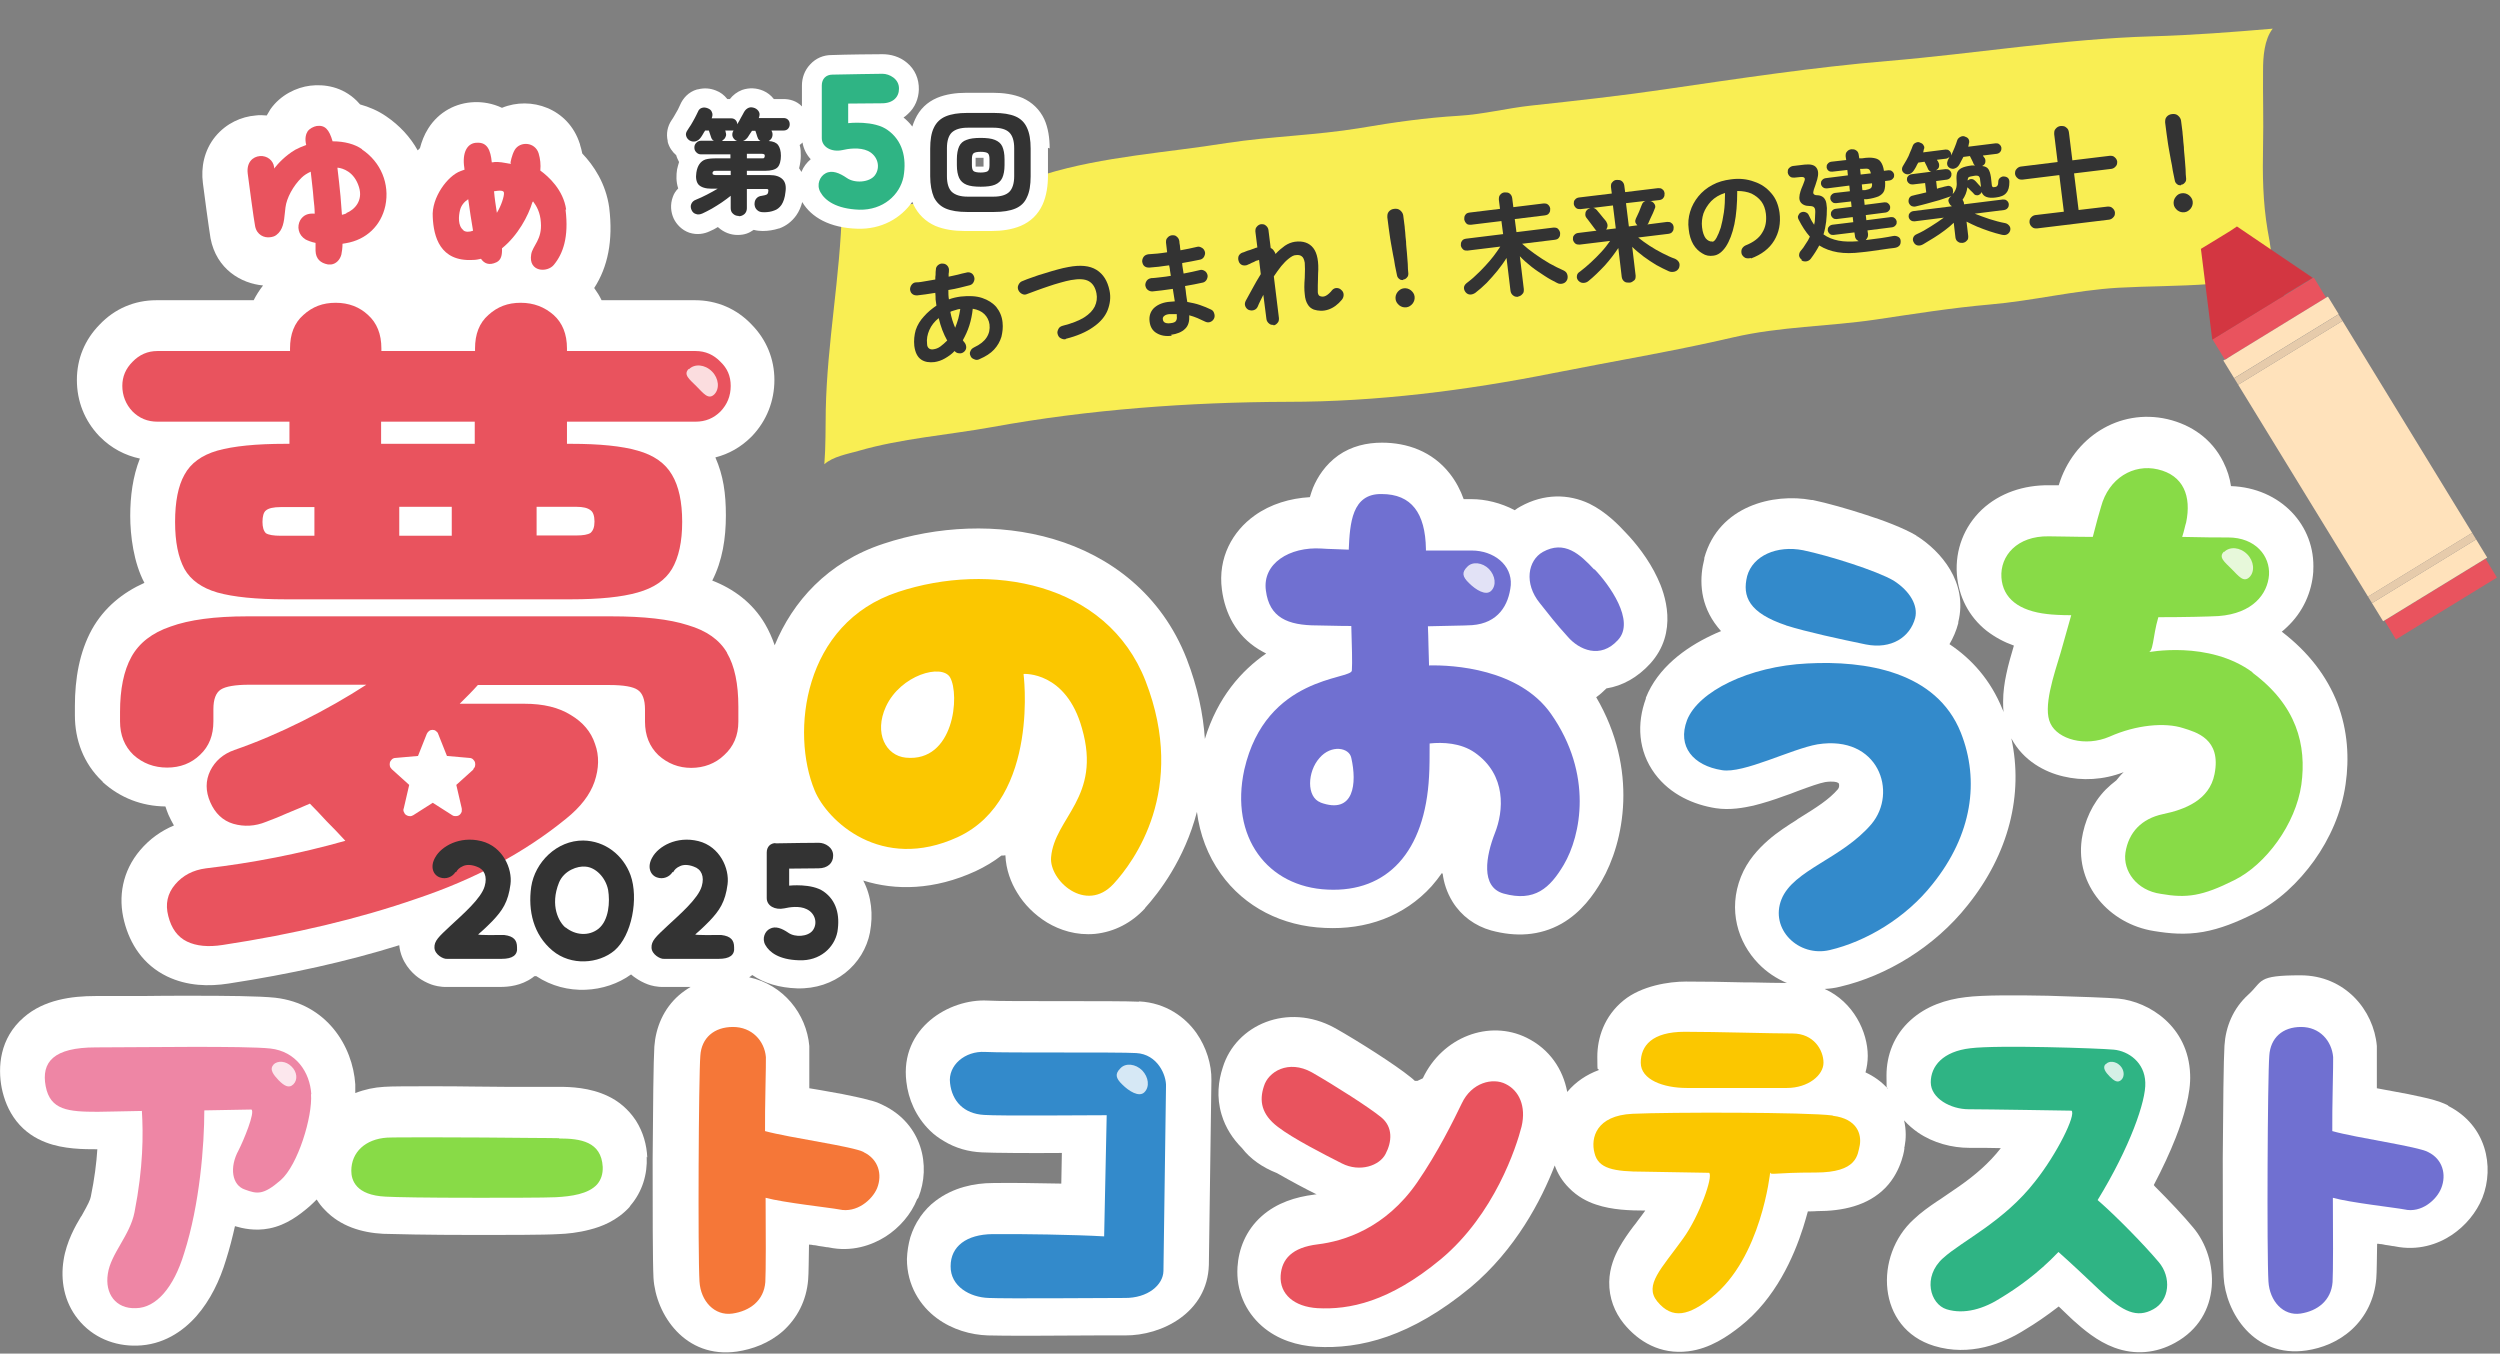 <?xml version="1.0" encoding="UTF-8"?>
<svg xmlns="http://www.w3.org/2000/svg" version="1.1" xmlns:xlink="http://www.w3.org/1999/xlink" viewBox="0 0 881 477">
  <rect x="0" y="0" width="881" height="477" fill="#808080" stroke="none"/>
  <defs>
    <style>
      .cls-1 {
        fill: #7070d1;
      }

      .cls-2 {
        fill: #ffe2bb;
      }

      .cls-3 {
        fill: #e6cbab;
      }

      .cls-4 {
        fill: #ee86a5;
      }

      .cls-5, .cls-6 {
        fill: #fff;
      }

      .cls-7 {
        fill: #d33641;
      }

      .cls-8 {
        fill: none;
      }

      .cls-9 {
        fill: #f9ee53;
      }

      .cls-6 {
        isolation: isolate;
        opacity: .8;
      }

      .cls-10 {
        fill: #e9535e;
      }

      .cls-11 {
        fill: #2fb484;
      }

      .cls-12 {
        fill: #333;
      }

      .cls-13 {
        fill: #f57738;
      }

      .cls-14 {
        fill: #fbc700;
      }

      .cls-15 {
        fill: #338acb;
      }

      .cls-16 {
        clip-path: url(#clippath);
      }

      .cls-17 {
        fill: #88db47;
      }
    </style>
    <clipPath id="clippath">
      <rect class="cls-8" x="800.7" y="72.4" width="43.2" height="153.8" transform="translate(43 451.1) rotate(-31.5)"/>
    </clipPath>
  </defs>
  <!-- Generator: Adobe Illustrator 28.7.3, SVG Export Plug-In . SVG Version: 1.2.0 Build 164)  -->
  <g>
    <g id="_レイヤー_1" data-name="レイヤー_1">
      <g>
        <path class="cls-5" d="M323.6,422.1c4.6-11.3,1.3-26-12.3-32.6-1.9-1-3.9-1.6-4.9-1.8-1.4-.4-3-.8-4.5-1.1-3.1-.7-6.7-1.4-10.3-2-.9-.2-1.9-.3-2.8-.5-1.2-.2-2.4-.4-3.6-.6,0-.7,0-1.4,0-2.2,0-.6,0-1.3,0-1.9,0-2,0-3.8,0-5.3,0,0,0-.1,0-.2,0-1.5,0-3.7,0-5h0c0-.1,0-.3,0-.3-1-11.3-9.1-21.6-21.2-24.2.1,0,.2-.2.3-.2.3-.2.5-.4.8-.6,4.2,2.9,9.6,4.5,15.8,4.7h0c13.1.4,23.5-8.3,25.7-19.8h0c0,0,0-.1,0-.1,1.1-5.9.6-12.4-2.4-18.1,11.4,3.6,25,3.4,39.6-3.3h0s0,0,0,0c3.4-1.6,6.4-3.4,9.1-5.5.5,0,1,0,1.4-.1.2,5.1,2,9.7,4.1,13.1,2.5,4.2,6.2,7.9,10.6,10.6,4.5,2.7,10.3,4.6,16.9,4,6.8-.7,12.9-3.9,17.6-9h0c0,0,0-.1,0-.1,4.8-5.3,13.9-17,18.3-33.9,1,7.9,3.8,15.4,8.4,21.8,8.4,11.8,21.7,18.5,36.7,19.1,14.5.7,27.9-4,37.6-14.7,1.3-1.5,2.5-3,3.6-4.6,0,0,.2.1.3.2.4,3.1,1.4,6.5,3.5,9.9,3.1,5,7.9,8.5,13.6,10.1,8.5,2.3,17,2,24.8-2.4,7-4,11.3-10.2,14.1-15h0s0,0,0,0c8-13.8,13-39.3-1.9-64.8,1.3-.9,2.5-2,3.6-3.1,5.7-.9,11-3.9,15.4-8.7,10.1-11.1,5.2-24.8,2.6-30.2-3.1-6.7-7.9-12.6-11.2-16-2.4-2.6-6.9-7.3-12.8-10.2-7.4-3.5-16-3.6-24.3,1h0s0,0,0,0c-.7.4-1.4.8-2,1.3-4.9-2.6-10.4-3.9-15.2-3.9h-2.8c-1.1-3.1-2.7-6.2-4.9-9-6.2-7.9-15.1-10.9-23.9-10.9-5.3,0-10.7,1.2-15.4,4.5-4.6,3.3-7.3,7.6-8.9,11.4-.4,1.1-.8,2.2-1.1,3.3-6.9.4-13.8,2.4-19.5,6.5-7.7,5.5-13,14.8-11.5,26.1,1.1,8.3,5,16.1,12.9,21,.9.6,1.8,1,2.7,1.5-8.7,6-17.1,15.4-21.6,30.1-.6-8.7-2.5-18.1-6.4-28.2h0s0,0,0,0c-8.9-22.8-27-36.3-46.9-42.2-19.5-5.8-41.2-4.6-59.9,1.6-19.9,6.5-32.1,20.5-38.4,35.8-.9-2.6-2-5.1-3.4-7.5-4.4-7.5-11.1-12.4-18.6-15.3,3.6-7,4.8-15,4.8-22.9s-.9-14.1-3.7-20.5c4.7-1.2,9-3.6,12.6-7.2l.2-.2.2-.2c5.1-5.4,7.8-12.3,7.8-19.7s-2.8-14.2-8-19.5c-5.3-5.6-12.3-8.6-20-8.6h-32.9c-.7-1.5-1.6-2.9-2.6-4.3,4.8-7.4,6.7-16.7,5.3-28.2h0c0,0,0-.1,0-.1-1.2-8.6-5.5-14.9-9.5-19.1-.2-1.1-.5-2.1-.8-3.1v-.2s-.1-.2-.1-.2c-4-12.4-17.2-16.8-27.4-12.6-3.4-1.6-6.8-2.1-9.7-2-6.5.2-12.6,3.4-16.3,9.3-1.4,2.2-2.3,4.6-2.9,6.9-.3.3-.5.5-.8.8-2.6-4.7-6.4-8.8-11.1-12-2.9-2-6-3.3-9.2-4.2-.4-.4-.8-.9-1.2-1.3-5.1-5-11.4-5.9-16.4-5.3-4.8.6-10.4,3.2-14,8.3h0c-.5.8-.9,1.5-1.3,2.2-1.3-.1-2.6-.2-3.9,0-5,.4-10.3,2.7-14.2,7.4-4,4.9-5.1,10.9-4.4,16.4.1,1.1,2.2,16.6,2.7,19.5,2.1,10.9,10.8,15.9,18.5,16.6-1.3,1.7-2.4,3.4-3.3,5.2h-34.3c-7.7,0-14.7,3-20,8.6-5.2,5.3-8,12-8,19.5s2.7,14.3,7.8,19.7l.2.2.2.2c4,4,8.8,6.5,14,7.6-2.5,6.3-3.4,13.3-3.4,20.2s1.2,16.5,5,23.6c-7.6,3.4-14.2,8.7-18.5,16.4-4.4,8-6,17.4-6,27v3.3c0,8.6,3,16.9,9.6,23.2h.1c0,.1.1.3.1.3,6.2,5.6,13.8,8.5,22.1,8.6.3,1,.7,2,1.1,3,.6,1.3,1.2,2.5,1.9,3.7-4.5,1.9-8.5,4.7-11.9,8.7-6.2,7.3-7.9,16.4-5.6,25.2,2,7.8,6.6,15.2,15.1,19.3,7.1,3.4,14.7,3.6,21.7,2.5,21.5-3.3,41.5-7.7,60.1-13.5.6,6,4.5,9.8,6.7,11.4,1.4,1,2.9,1.8,4.5,2.4,1.1.4,3.2,1,5.8.9h18.7c2.7,0,7.3-.4,11.3-3.3.2-.2.5-.4.7-.5.2,0,.4,0,.6,0,10.7,7.1,24.4,5.9,33.4-.6.5.5,1,.8,1.4,1.1,1.4,1,2.9,1.8,4.5,2.4,1.1.4,3.2,1,5.8.9h9.3c-1.4.8-2.8,1.8-4.1,2.9-5.5,4.8-8.2,11.4-8.7,18.1-.3,4.4-.5,22.4-.6,39.8,0,17.4,0,36,.3,41.8.8,12.8,11.1,28.5,29.4,25.9h0s0,0,0,0c5.4-.8,11.3-2.9,16.2-7.2,5.1-4.6,8.3-10.8,8.9-18.1.2-2.3.2-7.5.3-12.4.6,0,1.1.1,1.6.2.7,0,1.3.2,1.9.3,1,.1,1.9.3,2.6.4.5,0,.8.1.9.1,0,0,0,0,0,0,8,1.7,15.1-.7,20.1-3.9,4.8-3.1,8.9-7.8,11-13.1,0,0,0,0,0,0Z"/>
        <path class="cls-5" d="M862.8,389.6c-1.9-1-3.9-1.6-4.9-1.9-1.4-.4-2.9-.8-4.4-1.1-3-.7-6.6-1.4-10-2-.9-.2-1.8-.3-2.7-.5-1.1-.2-2.2-.4-3.2-.6,0-.7,0-1.5,0-2.2,0-.6,0-1.3,0-1.9,0-2,0-3.8,0-5.3v-.2c0-1.5,0-3.7,0-5h0c0-.1,0-.3,0-.3-1.1-12.7-11.3-24.9-26.9-24.9s-13.1,2-18.4,6.8c-5.4,4.9-8,11.4-8.4,18-.3,4.4-.5,22.4-.6,39.7,0,17.4,0,36,.3,41.8.7,12.4,10.6,28.6,29.2,25.9h0s0,0,0,0c5.4-.8,11.2-3,16-7.4,5-4.6,8-10.9,8.6-17.9.2-2.3.2-7.4.3-12.3.4,0,.7,0,1,.1.7,0,1.3.2,1.9.3,1,.1,1.8.3,2.5.4.5,0,.7.1.8.1,0,0,0,0,0,0,8.1,1.7,15.2-.7,20.1-4,4.8-3.2,8.7-7.9,10.8-13.1,0,0,0,0,0,0,4.3-11,1.4-25.6-12.1-32.4Z"/>
        <path class="cls-5" d="M759,417.6c3.1-5.9,5.7-11.5,7.7-16.6,2.9-7.4,5.4-15.7,5.1-22.4-.6-16.8-14.3-25.6-25.3-26.7-3.3-.3-14.2-.7-24.8-1-10.4-.2-22.9-.3-29,.5-6.9.8-13.9,3.1-19.4,8.1-5.9,5.3-8.5,12.4-8.5,19.5s.2,3.2.5,4.7c-2.2-2.5-4.9-4.4-7.9-5.8.5-1.8.8-3.8.8-5.8,0-8.4-5-19-15.2-23.6,1.8-.1,3.6-.3,5.5-.8,16.2-3.8,33.2-13.9,44.9-28.7,14.6-18.2,19.7-39.1,15.4-58.8,4.2,7.9,11.8,11.9,18.3,13.4,6.6,1.6,14.1,1.3,21.3-1.5-1,.9-1.8,1.9-2.6,2.9-1.3,1-2.5,2-3.7,3.2-4.8,4.9-7.5,11.1-8.5,17.6h0c0,0,0,.1,0,.1-2.2,15.9,9.6,29.7,25.5,32.2,5.5.9,11,1.4,17.3.3,6.1-1.1,11.8-3.4,18-6.5,8.5-4.1,15.7-11.1,21.1-18.6,5.5-7.7,9.7-17,11.1-27,1.3-9,.8-18.8-2.9-28.5-3.7-9.5-10.2-18-19.6-25.2.5-.4,1.1-.9,1.6-1.4,6-5.5,9-12.7,9.5-19.7v-.2s0-.2,0-.2c.9-16-11.6-29.2-29-29.8-.4-2.9-1.3-5.7-2.7-8.5-4-8.1-11.2-13.1-19.7-15.1h0s0,0,0,0c-17.1-3.9-33.2,6.5-38.3,23.3-1.2,0-2.4,0-3.4,0-8.9-.1-17.4,2.7-23.7,8.6-6.3,6-9.4,14.2-8.8,22.7h0s0,0,0,0c.6,7.9,4.2,15,10.5,20,3,2.3,6.2,4,9.6,5.2-.9,3.1-2,6.7-2.7,10.2-.6,2.8-1.1,6.1-1.1,9.6,0,1.1,0,2.4.2,3.7-.1-.3-.2-.7-.4-1h0s0,0,0,0c-4.2-10.4-10.9-17.8-18.7-23,1.3-2.2,2.4-4.7,3.1-7.4v-.2s0-.2,0-.2c3.5-14.1-6.3-25-14.4-30.2h-.2c0-.1-.2-.3-.2-.3-4.6-2.7-11.8-5.4-17.8-7.3-6.4-2.1-13.5-4.1-18.7-5.2h-.2s-.2,0-.2,0c-13.4-2.5-32.7,2-37.8,20.4v.2s0,.2,0,.2c-1.6,6.2-1.9,14.6,3.6,22.5.7,1,1.5,2,2.3,2.9-1.2.5-2.4,1-3.6,1.6-9,4.3-18.7,11.3-22.9,21.9h0c0,.1,0,.3,0,.3-3.2,8.7-2.8,18.4,3.2,26.5,5.5,7.4,13.8,10.9,21.4,12.1,5.1.8,10.1-.2,13.3-.9,3.6-.9,7.4-2.1,10.6-3.3,1.8-.6,3.4-1.2,4.9-1.8,4.6-1.7,7.7-2.8,9.8-3.2,2.8-.4,4.1,0,4.4.2.3.1.3.2.4.3h0c.2.5.2,1.4-.3,2-3.2,3.7-7.5,6.4-13.8,10.3-.2.1-.5.3-.7.5-3,1.9-6.8,4.3-10.1,7.2-3.4,3-7.3,7.1-9.6,12.9h0s0,0,0,0c-4.6,11.6-1.1,23.1,6.2,30.6,2.8,2.9,6.2,5.2,10,6.8-3.1,0-7.5-.1-12.4-.2-.8,0-1.5,0-2.3,0-7.1-.2-14.9-.3-20.9-.3s-15.6,1.5-21.9,6.6c-6.9,5.6-9.3,13.3-9.3,19.9s.2,3.3.5,4.7c-4.3,1.6-8.1,4.1-11.1,7.7-1.5-8-6.2-15.1-14.3-19.1-13.2-6.5-29.7-.3-36.6,14.3-.2.3-.3.7-.5,1,0,0,0,0,0,0l.5-1-1.9.9c-.3,0-.6,0-.9,0-.5-.5-1-.9-1.5-1.3-5.4-4.4-18.3-12.6-26.6-17.3,0,0-.2,0-.2-.1-16.5-9-34.8-1.1-39.4,14-1.5,4.6-2.3,10.3-.4,16.6,1.4,4.7,4,8.6,7.2,11.8,2.9,3.8,7.2,6.8,12.3,8.8,4.9,2.8,10.1,5.6,14,7.5-.3,0-.7,0-1,.1-6.3.8-13,2.8-18.4,7.6-5.7,5.1-8.1,11.7-8.5,17.9,0,0,0,0,0,.1-.5,8.1,2.7,15.5,8.6,20.7,5.6,4.9,12.6,6.9,19.1,7.3h0c15.5.9,33.3-3.5,54.4-20.9h0c15.9-13.3,25-30.8,29.7-43,1,2.8,2.6,5.5,5,7.9,3,3.1,6.5,4.9,9.6,5.9,5.6,1.9,12,2.1,17.3,2.1-.9,1.2-1.7,2.4-2.6,3.5-.5.7-1,1.4-1.6,2.1-1.6,2.1-3.5,4.8-5,7.5-1.5,2.7-3.4,6.9-3.5,12-.1,5.7,1.9,10.7,5.1,14.7h0s0,0,0,0c5.2,6.4,12.9,11,22.7,9.8,7.7-.9,14.1-5.4,18.4-8.8,12.4-9.8,18.8-24.4,22.1-34.7.6-2,1.2-3.9,1.7-5.8.2,0,.4,0,.6,0,1.6,0,2.3-.1,2.5-.1,0,0,0,0,0,0,9,0,18-1.8,24.3-8.3,5.9-6.1,6.8-14.5,6.6-13.9v-.3c0,0,.1-.3.1-.3.5-2.6.6-5.8-.2-9.2,1.5,1.7,3.2,3.1,4.9,4.3,5.4,3.7,12,5.4,18.1,5.4s6.1,0,11.1.1h0c-4.2,5.4-9.2,9.6-14.6,13.4-1.9,1.3-3.6,2.5-5.4,3.7-.9.6-1.7,1.2-2.7,1.8-2.5,1.7-5.5,3.8-8,6.2-14,12.7-13.1,38.4,7.2,44.6,12.5,3.8,24.2-.7,32.3-5.9,3.2-1.9,7.2-4.6,11.6-8,1.5,1.4,3,2.9,4.6,4.4h.1c0,.1.1.2.1.2,3.9,3.5,8.8,7.7,14.8,9.9,7.3,2.7,14.7,2,21.4-1.7,16.8-9.2,15.5-29.8,6.4-40.6-3.2-3.9-8.4-9.4-13.6-14.6Z"/>
        <path class="cls-5" d="M401.3,353c-3.7-.2-15.2-.2-26-.2h-1.2c-12,0-23.1,0-26.1-.2,0,0,0,0,0,0s0,0,0,0c-13.5-.7-30.9,9.7-28.6,28.6.7,6.1,3.3,12.3,8.3,17.2,1.5,1.5,3.2,2.7,4.9,3.7h0s0,0,0,0h0c4.1,2.5,8.7,3.8,13.5,4,3.9.2,17,.3,28.1.2l-.2,10.8c-8.9-.2-18.4-.3-24.1-.2h0c-6.6,0-14,1.6-20.1,6.2-2.2,1.6-4,3.6-5.5,5.7h0s0,0,0,0h0c0,0,0,.1-.1.2,0,0,0,0,0,0-1.5,2.1-2.6,4.5-3.4,7-.7,2.5-1.1,5-1.2,7.7,0,0,0,0,0,0,0,0,0,0,0,0s0,0,0,0c0,9.3,4.7,16.5,10.5,20.8,5.5,4.1,12.1,5.9,18,6.1,4.9.2,25.3.1,38.5,0,4.4,0,8,0,9.9,0,12.9.1,29-8,29.5-24.8h0c0,0,.9-65.1.9-65.1.1-5.6-1.8-11.7-5.3-16.7-3.9-5.5-10.7-10.6-20.1-11.1Z"/>
        <path class="cls-5" d="M228.1,407.9h0c-.2-4.4-1.4-8.9-4-13-2.7-4.1-6.2-6.9-9.8-8.6-6.4-3.1-13.4-3.3-17.3-3.3s-.7,0-1.4,0c-.5,0-1.2,0-2.1,0-1.9,0-4.3,0-7.2,0-3.2,0-5.9,0-8.5,0-7.6,0-13.7-.2-24.4-.2h-1.6c-6.9,0-14,0-16.5.2-3.4.2-6.8.9-10.1,2.2,0-1.1,0-2.1,0-3.1-.9-13.5-10.1-28.4-28.2-30.5-5.6-.6-17.7-.7-29.3-.7-6.1,0-12.2,0-17.9.1-6,0-11.5,0-16.1,0-8.5,0-18.2,1.3-25.3,7.5-8.6,7.4-9.2,17.6-7.8,24.9h0s0,0,0,0c.8,3.9,2.3,8,5.2,11.7,3,3.8,6.7,6.1,10.4,7.5,6.2,2.4,13.4,2.4,18.1,2.4h0c-.3,4.8-1,10.4-2.3,16.7h0c-.2,1.1-.9,2.6-3.1,6.5-.1.2-.2.4-.4.6-1.8,3-5.1,8.7-6.1,15.3-1.1,6.9.1,14.6,5.1,20.8,5.2,6.5,12.9,9.5,20.7,9.3,9.1-.2,16.2-4.9,21.1-10.5,4.8-5.5,8.2-12.5,10.4-19.9,1.2-3.8,2.2-7.7,3.1-11.7,2.7.8,7,1.8,12.1.8,6.1-1.2,10.7-4.8,14.2-7.8.9-.8,1.7-1.6,2.5-2.4.8,1.3,1.7,2.5,2.9,3.7,5.4,5.7,12.9,8,20.6,8.4h.1s.1,0,.1,0c4.2.1,13.5.4,33.4.4h.8c7.4,0,22.7,0,27.2-.3,3.1-.1,7.1-.5,11.2-1.6,4-1,9.5-3.1,13.9-7.9l.2-.3.2-.3c4.1-4.8,6-10.9,5.7-17.2h0Z"/>
      </g>
      <g>
        <g>
          <path class="cls-9" d="M296.7,73.6c-.6,23.9-5.2,46.9-5.7,70.8-.1,6.4,0,12.8-.5,19.2,3-2.7,8.1-3.6,12-4.7,15.1-4.4,31.6-5.6,47.1-8.4,33.9-6.2,69.7-8.8,104.2-8.9,31.2,0,62.9-4,93.5-10.1,21.1-4.2,42.4-7.7,63.4-12.6,16.8-3.9,33.5-3.8,50.4-6.3,13.5-2,26.5-4.1,40.2-5.3,15.1-1.3,29.9-5,45.1-5.9,10.8-.6,21.5-.5,32.3-1.3,4.2-.3,8.3-.7,12.5-1.1,1.7-.2,5.8.5,7.2-.5,3.8-2.4,1.4-13.5.7-17.4-1.7-10.1-1.8-19.6-1.6-29.8.2-8.9-.1-17.8,0-26.7,0-4.4.4-10.7,3.4-14.5-14.1,1.2-28.3,2.3-42.5,2.7-31.2.9-62.2,6.1-93.3,8.7-26.2,2.2-52.5,6.2-78.6,10-15.6,2.3-31.2,4-46.9,5.7-8.4.9-17,3.1-25.5,3.6-11.8.7-22.9,2.3-34.7,4.3-15.6,2.6-31.4,2.9-47.1,5.3-21.1,3.4-43.4,4.7-64,11-11.2,3.5-20.9,7.8-32.6,8.9-13.5,1.4-27.6,3.5-39.1,3.2h0Z"/>
          <path class="cls-12" d="M768.6,65.3c-.5,0-1,0-1.4-.4-.4-.3-.7-.7-.8-1.3-.2-1-.4-2.1-.7-3.4-.2-1.3-.4-2.6-.7-3.9-.2-1.3-.5-2.6-.7-3.9-.2-1.2-.4-2.3-.5-3.2-.1-.9-.2-1.6-.3-2.1l-.5-3.9c0-.8,0-1.4.5-2,.5-.6,1.1-.9,1.9-1,.8-.1,1.5,0,2.1.5.6.5,1,1.1,1.1,1.8l.5,3.9c0,.4.1,1.1.2,2.1,0,.9.2,2,.3,3.3,0,1.2.2,2.5.3,3.9.1,1.3.2,2.7.3,3.9,0,1.3.1,2.4.2,3.4,0,.6-.1,1-.5,1.4-.3.4-.8.7-1.3.7ZM769.8,74.8c-.9.1-1.7-.1-2.5-.7-.7-.6-1.2-1.3-1.3-2.2-.1-.9.1-1.7.7-2.5s1.3-1.2,2.2-1.3c.9-.1,1.7.1,2.5.7.7.6,1.2,1.3,1.3,2.2.1.9-.1,1.7-.7,2.5-.6.7-1.3,1.2-2.2,1.3Z"/>
          <path class="cls-12" d="M717.8,80.5c-.6,0-1.2,0-1.7-.5-.5-.4-.8-.9-.9-1.6,0-.6,0-1.2.5-1.7.4-.5.9-.8,1.5-.9l10.1-1.2-1.6-12.9-13,1.6c-.6,0-1.2,0-1.7-.5-.5-.4-.8-.9-.9-1.5,0-.6,0-1.2.5-1.7.4-.5.9-.8,1.5-.9l13-1.6-1.2-9.8c0-.8,0-1.4.5-1.9.5-.6,1-.9,1.8-1,.7,0,1.4,0,1.9.5.6.4.9,1,1,1.8l1.2,9.8,13.2-1.6c.6,0,1.2,0,1.7.5.5.4.8.9.9,1.5,0,.6,0,1.2-.5,1.7-.4.5-.9.8-1.5.9l-13.2,1.6,1.6,12.9,10.2-1.2c.6,0,1.2,0,1.7.5.5.4.8.9.9,1.5,0,.7,0,1.2-.5,1.7-.4.5-.9.8-1.5.9l-25.5,3.1Z"/>
          <path class="cls-12" d="M691.6,85.6c-.6,0-1.1,0-1.6-.4-.5-.3-.8-.8-.9-1.5l-.6-5.2c-.9.9-2,1.8-3.2,2.7-1.2.9-2.5,1.8-3.8,2.6-1.3.8-2.6,1.6-3.8,2.3-.7.4-1.3.5-1.9.4-.6-.1-1.1-.5-1.4-1.1-.3-.5-.4-1.1-.2-1.6.2-.6.6-1,1.3-1.3,1.6-.7,3.2-1.6,4.9-2.7,1.7-1.1,3.3-2.1,4.6-3.1l-10.3,1.3c-.5,0-.9,0-1.4-.4-.4-.3-.6-.7-.7-1.2,0-.5,0-.9.4-1.3.3-.4.7-.6,1.2-.7l13.6-1.7h0c-.1-.2-.2-.2-.3-.3-.1,0-.2-.2-.3-.3-.3-.4-.5-.8-.6-1.3,0-.5.2-1,.7-1.4,0,0,.1-.1.2-.2,0,0,.1-.1.2-.1-.1,0-.2,0-.3.1,0,0-.2,0-.3.1-1,.3-2.2.7-3.6,1.2-1.4.4-2.8.8-4.3,1.2-1.4.4-2.7.7-3.9,1-.6.2-1.2.1-1.7-.1-.5-.3-.8-.7-1-1.3-.1-.5,0-1.1.2-1.5.3-.5.7-.8,1.4-.9.6-.2,1.3-.3,2.1-.5.8-.2,1.6-.4,2.5-.6l-.4-3.3-4.3.5c-.5,0-.9,0-1.4-.4-.4-.3-.6-.7-.7-1.2,0-.5,0-.9.4-1.3.3-.4.7-.6,1.2-.7l7-.9c-.6-.1-1-.5-1.2-1-.1-.4-.4-.8-.6-1.3-.2-.5-.5-.9-.6-1.2l-2.2.3c-.3.5-.6,1-.8,1.5-.3.5-.5.9-.8,1.3-.3.5-.8.9-1.4,1.2-.6.2-1.1.2-1.7-.1-.5-.3-.9-.7-1-1.2-.1-.5,0-1,.3-1.5.4-.6.8-1.4,1.3-2.2.5-.9.9-1.7,1.2-2.6.4-.9.7-1.6.9-2.2.2-.6.6-1,1.1-1.2.6-.3,1.1-.3,1.6,0,.6.2,1,.5,1.2,1,.3.4.3.9,0,1.5,0,.1,0,.3-.1.5,0,.1,0,.3-.1.4l7.9-1c.5,0,.9,0,1.3.4.4.3.6.7.7,1.2,0,.1,0,.3,0,.5.4-.9.8-1.8,1.2-2.8.4-1,.7-1.8.9-2.5.2-.6.6-1,1.2-1.3.6-.3,1.2-.3,1.7,0,.6.2,1,.5,1.2,1,.2.5.2,1,0,1.5,0,.1,0,.3-.1.5,0,.1,0,.3-.1.5l9.7-1.2c.5,0,.9,0,1.3.4.4.3.6.7.7,1.2,0,.5,0,.9-.4,1.4-.3.4-.7.6-1.2.7l-4.9.6c0,.2.2.4.3.5.1.2.2.3.3.4.3.5.3,1,.2,1.6-.1.5-.5.9-1.1,1.2,1.1.1,1.8.5,2.2,1.1.4.6.7,1.5.9,2.8l.3,2.7c0,.4.2.6.3.8.2.1.5.1.8,0,.4,0,.7-.2.9-.5.2-.3.3-.8.3-1.5,0-.5.3-1,.7-1.3.4-.3.9-.5,1.4-.4,1.2.1,1.8.8,1.8,1.9,0,1.7-.3,3-1.1,3.9-.7.9-2,1.4-3.7,1.6-1.4.2-2.5.1-3.3-.2-.8-.3-1.3-.8-1.7-1.7-.1.3-.3.5-.5.7-.4.3-.8.5-1.2.4-.5,0-.8-.2-1.1-.6-.2-.3-.6-.6-1.1-1.1-.5-.5-.8-.9-1.1-1.1-.2,1.7-.8,3.1-1.7,4.4.2.3.4.7.5,1.1v.5c0,0,13.7-1.7,13.7-1.7.5,0,1,0,1.4.4.4.3.6.7.7,1.2,0,.5,0,.9-.4,1.4-.3.4-.7.6-1.2.7l-10.4,1.3c1.6.6,3.3,1.3,5.2,1.9,1.9.6,3.7,1.1,5.4,1.4.7.1,1.2.5,1.6,1,.4.5.4,1.1.3,1.6-.2.7-.6,1.1-1.1,1.4-.6.3-1.2.3-2,.1-1.3-.3-2.7-.7-4.2-1.2-1.4-.5-2.9-1-4.3-1.6-1.4-.6-2.6-1.2-3.8-1.8l.6,5.1c0,.7,0,1.2-.5,1.6-.4.5-.9.7-1.5.8ZM688.3,68.2c.6-.7.9-1.4,1.1-2.1.2-.8.2-1.6.1-2.5-.1-1.2,0-2.1.2-2.8.3-.7.8-1.2,1.6-1.6.8-.4,2-.7,3.6-.9.2,0,.4,0,.5,0,.2,0,.4,0,.6,0-.3-.2-.5-.4-.6-.8-.1-.4-.4-.8-.6-1.3-.2-.5-.5-.9-.6-1.2l-2.3.3c-.3.5-.5,1-.8,1.5-.2.5-.5.9-.7,1.3-.3.5-.8,1-1.4,1.2-.6.3-1.1.2-1.7,0-.6-.3-1-.7-1.1-1.3-.1-.5,0-1,.2-1.5.1-.2.2-.4.3-.6.1-.2.2-.4.3-.6-.3.3-.7.5-1.1.6l-3.3.4c0,.2.2.4.3.5,0,.1.2.3.2.4.3.5.3,1.1.2,1.6-.1.5-.5.9-1.1,1.2l3.4-.4c.5,0,1,0,1.4.4.4.3.6.7.7,1.2,0,.5,0,.9-.4,1.4-.3.4-.7.6-1.2.7l-3.8.5.3,2.7c.6-.2,1.2-.4,1.8-.5.6-.2,1.1-.3,1.6-.4.6-.2,1.1-.1,1.4.1.4.2.7.6.8,1.1.1.5.1.9-.1,1.4ZM698.1,65.8l-.3-2.3c0-.8-.3-1.2-.5-1.4-.3-.2-.9-.3-1.8-.1-.9.1-1.4.3-1.7.4-.2.2-.4.6-.4,1.2.4-.3.8-.5,1.3-.5.5,0,.9.2,1.2.5.2.1.4.4.7.7.3.3.5.6.8.9.3.3.5.5.7.7Z"/>
          <path class="cls-12" d="M634.9,91.5c-.5-.4-.8-.8-.9-1.4,0-.6.1-1.1.5-1.6.7-.8,1.3-1.6,1.8-2.5.6-.8,1.1-1.7,1.5-2.6-1.5-1.7-2.8-3.7-4-6.1-.3-.6-.3-1.1,0-1.5.2-.5.5-.8,1-1,.5-.2,1-.2,1.5,0,.5.2.9.5,1.1,1,.3.6.6,1.2.9,1.8.3.6.7,1.1,1,1.6.2-.7.3-1.4.3-2.2,0-.8.1-1.5.1-2.3,0-.8-.1-1.3-.4-1.6-.2-.3-.8-.5-1.6-.5-1.5,0-2.6-.5-3.2-1.4-.6-.9-.5-2.2,0-3.8.2-.6.4-1.2.6-1.6s.4-1,.7-1.8c.3-.7.3-1.2,0-1.4-.2-.2-.7-.3-1.5-.2l-2,.2c-.5,0-1.1,0-1.5-.4-.4-.3-.7-.8-.8-1.4,0-.6,0-1.1.4-1.5.4-.4.8-.7,1.4-.8l4.2-.5c2-.2,3.4.1,4.1,1.1.7.9.8,2.3.3,4.1-.2.8-.5,1.4-.6,1.9-.2.5-.4,1.1-.6,1.7-.2.7-.3,1.2-.1,1.5.2.3.6.5,1.2.5.8,0,1.4.2,1.9.5.5.3.8.7,1.1,1.3.3.6.4,1.5.5,2.7,0,3.4-.3,6.4-1.2,9.3,1.5,1.1,3.3,1.8,5.3,2.2,2,.4,4.4.4,7.1.2-.3-.2-.6-.4-.9-.7-.2-.3-.4-.7-.4-1.1l-.2-1.3-7.4.9c-.5,0-.9,0-1.3-.4-.4-.3-.6-.7-.7-1.2,0-.5,0-.9.4-1.3.3-.4.7-.6,1.2-.7l7.4-.9-.2-1.8-5.7.7c-.5,0-.9,0-1.3-.4-.4-.3-.6-.7-.7-1.2,0-.5,0-.9.4-1.3.3-.4.7-.6,1.2-.7l5.7-.7-.2-1.9-5.3.6c-.5,0-.9,0-1.3-.4-.4-.3-.6-.7-.7-1.2,0-.5,0-.9.4-1.3.3-.4.7-.6,1.2-.7l5.3-.6-.2-2-7.9,1c-.5,0-.9,0-1.4-.4-.4-.3-.6-.7-.7-1.2,0-.5,0-.9.4-1.3.3-.4.7-.6,1.2-.7l7.9-1-.2-1.9-5.3.6c-.5,0-.9,0-1.3-.3-.4-.3-.6-.7-.7-1.2,0-.5,0-.9.4-1.3.3-.4.7-.6,1.2-.7l5.3-.6-.2-1.3c0-.7,0-1.2.5-1.7.4-.5.9-.7,1.5-.8.6,0,1.2,0,1.7.4.5.3.8.8.9,1.5l.2,1.3h1c1.8-.3,3.2-.3,4.2-.1,1.1.2,1.9.6,2.4,1.4.5.7.9,1.7,1.1,3.1l1.6-.2c.5,0,.9,0,1.3.4.4.3.6.7.7,1.2,0,.5,0,.9-.4,1.3-.3.4-.7.6-1.2.7l-1.6.2c.1,1.4,0,2.5-.3,3.4-.3.8-1,1.5-2,2-1,.4-2.4.8-4.1,1h-1c0,.1.2,2,.2,2l7-.9c.5,0,.9,0,1.3.4.4.3.6.7.7,1.2,0,.5,0,.9-.4,1.3-.3.4-.7.6-1.2.7l-7,.9.2,1.8,8.7-1.1c.5,0,.9,0,1.3.4.4.3.6.7.7,1.2,0,.5,0,.9-.4,1.3-.3.4-.7.6-1.2.7l-8.7,1.1.2,1.3c0,.4,0,.8-.2,1.2-.1.3-.4.6-.6.9,2.1-.3,3.9-.5,5.4-.7,1.6-.2,2.9-.5,4.1-.7.8-.2,1.5,0,2,.3.5.3.8.8.8,1.5,0,.7-.1,1.3-.6,1.7-.4.4-1,.6-1.8.7-1.1.1-2.4.3-3.8.5-1.4.2-2.8.4-4.2.6-1.3.2-2.5.3-3.4.4-3.2.4-6,.4-8.4,0-2.4-.4-4.6-1.2-6.5-2.4-.4.8-.9,1.6-1.4,2.4-.5.8-1,1.5-1.6,2.3-.4.5-.9.8-1.5.9-.6.1-1.2,0-1.7-.3ZM656.3,67h1c1-.2,1.6-.4,2-.7.3-.3.5-.8.4-1.7l-3.6.4.2,2ZM655.7,61.5l3.6-.4c-.2-.8-.4-1.3-.8-1.5-.4-.2-1.1-.2-2-.1h-1c0,.1.2,2,.2,2Z"/>
          <path class="cls-12" d="M617,90.9c-.6.2-1.3.2-1.9,0-.6-.3-1-.7-1.3-1.3-.2-.6-.2-1.2,0-1.8.3-.6.7-1,1.3-1.3,2.8-1.1,4.8-2.6,5.9-4.5,1.2-1.9,1.6-4.1,1.3-6.7-.2-1.6-.7-3.1-1.6-4.3-.9-1.2-2.1-2.1-3.5-2.8-1.4-.6-3.1-.9-5-.9,0,4.4-.3,8.3-1,11.7-.7,3.3-1.7,5.9-3,7.9-1.3,1.9-2.7,3-4.4,3.2-1.4.2-2.7,0-3.9-.8-1.2-.7-2.3-1.7-3.2-3.2-.8-1.4-1.4-3.2-1.6-5.3-.3-2.2-.1-4.2.5-6.2.6-2,1.6-3.8,2.9-5.4,1.3-1.6,3-3,4.9-4,2-1.1,4.2-1.7,6.6-2,3-.4,5.7-.1,8.1.8,2.5.8,4.5,2.2,6.1,4.1,1.6,1.8,2.5,4.1,2.9,6.8.5,3.8-.2,7.1-1.9,9.9-1.7,2.8-4.4,4.9-8.2,6.3ZM603.4,85.2c.5,0,1-.5,1.5-1.4.5-.9,1-2.1,1.5-3.6.4-1.5.8-3.3,1.1-5.4.3-2.1.4-4.3.4-6.8-2,.6-3.6,1.6-4.9,2.9-1.2,1.3-2.1,2.7-2.7,4.3-.5,1.6-.7,3.2-.5,4.9.2,1.8.7,3.1,1.3,3.9.7.8,1.5,1.2,2.3,1.1Z"/>
          <path class="cls-12" d="M574.1,99.6c-.6,0-1.2,0-1.7-.4-.5-.4-.8-.9-.9-1.6l-1.2-10.2c-1.4,2.1-3,4.2-4.8,6.2-1.9,2-3.8,3.9-5.8,5.5-.5.4-1.1.6-1.8.6-.7,0-1.2-.3-1.7-.8-.4-.5-.6-1-.5-1.6,0-.6.4-1.2,1.1-1.6,1.2-.9,2.5-2,3.8-3.2s2.5-2.4,3.7-3.7c1.2-1.3,2.2-2.6,3.1-3.9l-10.7,1.3c-.6,0-1.1,0-1.6-.4-.4-.4-.7-.8-.8-1.4,0-.6,0-1.1.4-1.5.4-.5.8-.7,1.4-.8l6.5-.8c-.1-.1-.3-.3-.4-.4-.2-.3-.5-.7-.9-1.2-.4-.5-.8-1.1-1.2-1.6-.4-.6-.8-1-1-1.3-.4-.5-.5-1-.4-1.6,0-.6.4-1.1.8-1.4.3-.2.6-.4,1-.5l-3.5.4c-.6,0-1.1,0-1.6-.4-.4-.4-.7-.8-.8-1.4,0-.6,0-1.1.4-1.5.4-.5.8-.7,1.4-.8l11.6-1.4-.3-2.3c0-.7,0-1.3.5-1.7.4-.5.9-.8,1.6-.8.6,0,1.2,0,1.7.4.5.4.8.9.9,1.6l.3,2.3,11.6-1.4c.6,0,1.1,0,1.5.4.5.3.7.8.8,1.4,0,.6,0,1.1-.4,1.6-.3.5-.8.7-1.4.8l-3.5.4c0,0,.2,0,.2,0,.1,0,.2,0,.3,0,.6.2,1,.6,1.3,1.1.3.5.3,1.1,0,1.6-.1.4-.4.9-.6,1.5-.3.6-.6,1.3-.9,1.9-.3.6-.5,1.1-.7,1.6,0,0,0,.2-.2.3,0,0-.1.2-.2.2l7-.9c.6,0,1.1,0,1.5.4.5.3.7.8.8,1.4,0,.6,0,1.1-.4,1.6-.3.5-.8.7-1.4.8l-10.7,1.3c1.2,1,2.5,1.9,4,2.9,1.4.9,2.9,1.8,4.5,2.6,1.6.8,3,1.5,4.5,2,.6.3,1.1.7,1.4,1.3.3.6.2,1.2,0,1.9-.3.6-.8,1.1-1.5,1.3-.7.2-1.4.2-2.1-.1-1.4-.6-2.9-1.4-4.4-2.2-1.5-.9-3-1.9-4.5-3-1.4-1.1-2.8-2.2-4-3.4l1.2,10.1c0,.7,0,1.3-.5,1.7s-.9.7-1.5.8ZM561,73.2c.7,0,1.2.3,1.7.8.2.3.6.7,1,1.2.4.5.9,1.1,1.3,1.6.4.5.8.9,1,1.2.3.5.5,1,.5,1.5,0,.5-.2,1-.5,1.4l3.4-.4-1-8.1-7.4.9ZM574,79.8l3-.4c-.3-.3-.6-.7-.7-1.1-.1-.4,0-.9.2-1.3.2-.4.4-.9.7-1.5.3-.6.6-1.3.8-1.9.3-.7.5-1.2.6-1.5.2-.6.7-1.1,1.3-1.3l-6.9.8,1,8.1Z"/>
          <path class="cls-12" d="M535,104.6c-.7,0-1.2,0-1.8-.5-.5-.4-.8-.9-.9-1.6l-1.4-11.6c-.9,1.5-2,3-3.2,4.5-1.2,1.5-2.5,2.9-3.8,4.3-1.3,1.3-2.7,2.5-4,3.5-.6.4-1.2.6-1.8.6-.6,0-1.2-.3-1.6-.8-.4-.5-.6-1-.6-1.6,0-.6.4-1.2.9-1.6,1-.8,2.1-1.6,3.2-2.7,1.1-1,2.2-2.1,3.3-3.3,1.1-1.2,2.1-2.3,3-3.5.9-1.2,1.7-2.3,2.4-3.4l-11.5,1.4c-.7,0-1.2,0-1.6-.4-.4-.4-.7-.8-.8-1.4,0-.6,0-1.1.4-1.6.3-.5.8-.7,1.5-.8l13-1.6-.6-4.6-10.7,1.3c-.7,0-1.2,0-1.6-.4-.4-.4-.7-.9-.8-1.5,0-.6,0-1.1.4-1.6.3-.5.8-.7,1.5-.8l10.7-1.3-.4-3.2c0-.7,0-1.3.5-1.8.4-.5,1-.8,1.6-.8.6,0,1.2,0,1.7.4.5.4.8.9.9,1.6l.4,3.2,10.6-1.3c.7,0,1.2,0,1.6.4.4.3.7.8.8,1.4,0,.6,0,1.1-.4,1.6-.3.5-.8.7-1.5.8l-10.6,1.3.6,4.6,13-1.6c.7,0,1.2,0,1.6.4.4.4.7.9.8,1.5,0,.6,0,1.1-.4,1.6-.3.5-.8.7-1.5.8l-11.5,1.4c1.3,1.2,2.8,2.4,4.5,3.6,1.7,1.2,3.4,2.3,5.1,3.3,1.8,1,3.4,1.8,5,2.5.6.3,1.1.7,1.3,1.4.2.6.2,1.2,0,1.8-.3.7-.8,1.2-1.5,1.4-.7.2-1.4.2-2.1-.2-1.4-.7-2.9-1.5-4.4-2.5-1.5-1-3.1-2-4.6-3.2-1.5-1.2-2.9-2.4-4.1-3.7l1.4,11.6c0,.7,0,1.3-.5,1.7-.4.5-.9.8-1.5.9Z"/>
          <path class="cls-12" d="M494.5,98.7c-.5,0-1,0-1.4-.4-.4-.3-.7-.7-.8-1.3-.2-1-.4-2.1-.7-3.4-.2-1.3-.4-2.6-.7-3.9-.2-1.3-.5-2.6-.7-3.9-.2-1.2-.4-2.3-.5-3.2-.1-.9-.2-1.6-.3-2.1l-.5-3.9c0-.8,0-1.4.5-2,.5-.6,1.1-.9,1.9-1,.8-.1,1.5,0,2.1.5.6.5,1,1.1,1.1,1.8l.5,3.9c0,.4.1,1.1.2,2.1,0,.9.2,2,.3,3.3,0,1.2.2,2.5.3,3.9.1,1.3.2,2.7.3,3.9,0,1.3.1,2.4.2,3.4,0,.6-.1,1-.5,1.4-.3.4-.8.7-1.3.7ZM495.6,108.3c-.9.1-1.7-.1-2.5-.7-.7-.6-1.2-1.3-1.3-2.2-.1-.9.1-1.7.7-2.5.6-.7,1.3-1.2,2.2-1.3.9-.1,1.7.1,2.5.7.7.6,1.2,1.3,1.3,2.2.1.9-.1,1.7-.7,2.5-.6.7-1.3,1.2-2.2,1.3Z"/>
          <path class="cls-12" d="M448.9,114.5c-.6,0-1.2,0-1.7-.5-.5-.4-.8-.9-.9-1.5l-1.1-8.6c-.4.7-.7,1.5-1.1,2.2-.3.7-.7,1.4-.9,2-.3.6-.7,1-1.4,1.2-.6.2-1.2.1-1.8-.1-.6-.3-1-.8-1.2-1.4-.2-.6-.1-1.2.2-1.8.6-1.1,1.4-2.5,2.3-4.2.9-1.7,1.9-3.4,3-5.2l-.6-5c0,0-.2,0-.3.1-.1,0-.2,0-.3.1-.3,0-.7.2-1.2.5-.5.2-1,.4-1.5.7-.5.2-.8.3-.9.4-.6.2-1.2.2-1.8,0-.6-.3-1-.7-1.2-1.4-.2-.6-.2-1.2,0-1.8.3-.6.8-1,1.4-1.2.2,0,.6-.2,1.1-.4.5-.2,1-.4,1.5-.5.6-.2,1-.4,1.4-.5.4-.2.8-.3,1.2-.4l-.7-5.6c0-.6,0-1.2.5-1.7.4-.5.9-.8,1.5-.9.6,0,1.2,0,1.7.5.5.4.8.9.9,1.5l.8,6.4c.5.2.9.6,1.2,1.1.2.3.4.6.5,1,1.1-1.2,2.2-2.1,3.3-2.9,1.2-.8,2.3-1.2,3.5-1.4,2.9-.4,5.1.4,6.5,2.2,1.4,1.8,2,4.8,1.7,9.1,0,1.7-.1,3.1-.1,4.1,0,1,0,1.8,0,2.3,0,.5.2.9.3,1.1.2.2.3.3.6.4.6.2,1.3.2,2-.2.7-.4,1.4-1,2.1-1.9.4-.5,1-.8,1.6-.8.7,0,1.2.2,1.7.7.5.4.8,1,.8,1.7,0,.6-.2,1.2-.6,1.7-1.4,1.7-3,2.9-4.8,3.5-1.8.6-3.5.5-5.1,0-1-.4-1.7-1-2.2-1.9-.5-.8-.9-2-1-3.5-.2-1.5-.2-3.4,0-5.8.1-2.3.1-4.1,0-5.3-.2-1.2-.6-2-1.1-2.3-.5-.4-1.2-.5-2-.4-.8,0-1.6.5-2.5,1.2-.9.7-1.8,1.6-2.7,2.7-.9,1.1-1.7,2.3-2.6,3.6l1.8,14.7c0,.6,0,1.2-.5,1.7-.4.5-.9.8-1.5.9Z"/>
          <path class="cls-12" d="M413,118.3c-2.1.3-3.9,0-5.4-.9-1.4-.8-2.3-2.2-2.5-4.2-.2-1.8.3-3.3,1.4-4.5,1.2-1.2,2.9-2,5.1-2.3.8,0,1.6-.2,2.4-.2l-.7-4.4c-2.7.4-5.1.7-7.2.9-.7,0-1.2-.2-1.7-.6-.5-.4-.7-1-.8-1.6,0-.6.2-1.2.6-1.7.4-.5,1-.7,1.6-.8,1,0,2.1-.2,3.2-.3,1.2-.1,2.4-.3,3.6-.5-.1-.6-.2-1.2-.3-1.9,0-.6-.2-1.2-.3-1.8-1.3.2-2.5.3-3.7.5-1.2.1-2.3.2-3.3.3-.7,0-1.2-.1-1.7-.5-.5-.4-.7-1-.8-1.7,0-.6.2-1.2.6-1.7.4-.5,1-.7,1.6-.8,1.9-.1,4.2-.3,6.6-.7l-.4-3.4c0-.7,0-1.2.5-1.7.4-.5.9-.8,1.6-.9.7,0,1.2,0,1.7.5.5.4.8.9.9,1.6,0,.5.1,1,.2,1.5,0,.5.1,1.1.2,1.7,1.1-.2,2.1-.4,3.1-.6,1-.2,1.9-.4,2.7-.6.6-.2,1.2,0,1.7.3.6.3.9.8,1.1,1.4.2.6,0,1.2-.3,1.8-.3.5-.8.9-1.4,1-.9.2-1.9.4-3,.6-1.1.2-2.2.4-3.3.6,0,.6.1,1.2.2,1.8.1.6.2,1.2.3,1.9,1-.2,2-.4,3-.6,1-.2,1.8-.4,2.6-.6.6-.2,1.2-.1,1.7.2.6.3.9.8,1.1,1.4.2.6,0,1.2-.3,1.8-.3.5-.8.9-1.4,1-.9.2-1.8.4-2.9.6-1,.2-2.1.4-3.3.6.2,1,.3,2,.4,3,.1.9.3,1.8.4,2.6,1.6.3,3.1.6,4.5,1.1,1.4.5,2.7,1,3.9,1.6.6.3.9.7,1.1,1.4.2.6.2,1.2-.1,1.8-.3.6-.8,1-1.4,1.2-.6.2-1.2.1-1.8-.2-.8-.4-1.7-.8-2.6-1.2-.9-.4-1.9-.7-2.9-1,.1,2.1-.3,3.7-1.5,4.8-1.1,1.1-2.8,1.8-5,2.1ZM412.4,113.9c1.1-.1,1.8-.4,2-.8.3-.4.4-1,.3-1.7v-.7c-1,0-1.9,0-2.7,0-.8.1-1.4.3-1.8.7-.4.3-.5.8-.4,1.2.1,1,1,1.5,2.6,1.3Z"/>
          <path class="cls-12" d="M375.6,119.5c-.6.2-1.2,0-1.8-.3-.6-.3-.9-.8-1.1-1.5-.2-.6,0-1.2.3-1.8.3-.6.8-.9,1.5-1.1,3.2-.8,5.7-1.8,7.5-2.9,1.9-1.2,3.1-2.5,3.8-3.9.7-1.5.9-3,.6-4.6-.4-2.1-1.3-3.5-2.7-4.3-1.4-.8-3.5-.9-6.3-.4-1.1.2-2.3.5-3.7.9-1.4.4-2.8.8-4.2,1.3-1.4.5-2.7.9-4,1.4s-2.4.9-3.5,1.3c-.6.3-1.2.3-1.8,0-.6-.3-1-.7-1.3-1.3-.3-.6-.3-1.3,0-1.9.3-.6.7-1.1,1.3-1.3,1.1-.5,2.3-.9,3.7-1.4,1.4-.5,2.8-1,4.3-1.4,1.5-.5,3-.9,4.4-1.3,1.4-.4,2.8-.7,3.9-.9,4.2-.8,7.5-.5,9.9,1,2.4,1.5,3.9,3.9,4.6,7.3.5,2.4.2,4.7-.7,7-.9,2.2-2.6,4.2-5.1,5.9-2.4,1.7-5.6,3.1-9.6,4.1Z"/>
          <path class="cls-12" d="M345.1,126.6c-.6.3-1.2.3-1.8,0-.6-.2-1.1-.6-1.3-1.2-.3-.6-.3-1.2,0-1.7.2-.6.7-1,1.3-1.3,2.1-1,3.5-2.1,4.4-3.5.9-1.4,1.2-2.9,1-4.6-.2-1.4-.8-2.6-1.8-3.6-1-1-2.4-1.6-4.1-1.9-.2,2-.6,4-1.2,5.9-.6,1.9-1.4,3.6-2.3,5.2.2.3.4.6.6.8.4.5.6,1.1.6,1.7,0,.6-.3,1.2-.8,1.6-.5.4-1,.6-1.7.5-.6,0-1.2-.3-1.6-.8-1,1.1-2.2,1.9-3.4,2.6-1.2.7-2.4,1.1-3.7,1.3-1.8.2-3.4,0-4.7-.9-1.3-.9-2.1-2.5-2.4-4.8-.2-2,0-3.8.5-5.6.6-1.8,1.6-3.4,2.9-4.8,1.3-1.5,2.8-2.7,4.4-3.8-.1-.7-.2-1.5-.3-2.2,0-.7,0-1.5-.1-2.3-2.4.4-4.5.7-6.4.9-.7,0-1.2-.1-1.7-.5-.5-.4-.7-.9-.8-1.6,0-.6.2-1.2.6-1.7.4-.5.9-.8,1.6-.8,1,0,2.1-.2,3.2-.4,1.2-.2,2.4-.4,3.5-.6,0-.6,0-1.2.1-1.7,0-.6,0-1.2.1-1.8,0-.7.3-1.2.8-1.6.5-.4,1.1-.6,1.7-.5.6,0,1.2.3,1.6.8.4.5.6,1.1.5,1.7,0,.3,0,.7-.1,1.1,0,.3,0,.7,0,1,1.1-.2,2.2-.5,3.2-.7,1-.3,2-.5,2.9-.7.6-.2,1.2-.2,1.8.1.6.3.9.8,1.1,1.4.2.6.1,1.2-.2,1.8-.3.6-.7.9-1.3,1.1-1.1.3-2.3.6-3.6.9-1.3.3-2.6.6-4,.8,0,1.1,0,2.2.2,3.3,1.3-.5,2.7-.8,4.2-1,2.9-.3,5.4-.2,7.5.5,2.1.7,3.8,1.8,5,3.2,1.2,1.5,2,3.3,2.2,5.4.2,1.8,0,3.4-.4,5.1-.5,1.6-1.3,3.1-2.6,4.5-1.2,1.3-2.9,2.4-5,3.3ZM328.9,123.1c.8-.1,1.7-.4,2.5-1,.8-.6,1.6-1.3,2.4-2.1-1.3-2.3-2.3-4.9-3-7.9-1.5,1.2-2.6,2.6-3.3,4.2-.7,1.6-1,3.2-.8,4.9,0,.8.3,1.3.7,1.6.4.3.9.4,1.6.3ZM336.6,115.5c.4-1,.8-2.1,1.1-3.2.3-1.1.5-2.2.7-3.4-.6,0-1.2.2-1.8.4-.6.2-1.2.3-1.7.6.2,1,.4,2,.7,2.9.3.9.6,1.8,1,2.7Z"/>
        </g>
        <path class="cls-1" d="M855.7,406c5.1,2.5,6.5,7.9,4.6,12.7-1.6,4.1-7,8.9-13,7.5-3-.6-19.2-2.4-25.2-4.1.1,10.8.1,27-.1,29.7-.5,6.5-5.3,10.2-11.3,11.1-6.1.9-10.9-4.4-11.3-11.3-.6-10.1-.3-72.1.3-79.6.4-6.2,4.6-10.1,11.2-10.1s10.8,4.9,11.3,10.6c.1,1.8-.4,18.7-.3,26.1,8.5,2.4,30.2,5.4,33.8,7.4Z"/>
        <path class="cls-11" d="M760.7,444.7c4.6,5.4,3.9,13.6-1.9,16.7-5.8,3.2-10.6.8-18.1-6-5.7-5.4-11-10.4-15.3-14.2-7.3,7.7-14.9,12.9-20,16-6.3,4.1-13.2,6.1-19.4,4.2-5.8-1.8-8.6-11.4-1.3-18,6.7-6.1,21.5-12.9,32.5-27.1,7.7-9.7,14.5-23.5,12.8-24.9,0,0-30.1-.5-36.3-.5s-13.3-3.8-13.3-9.5,4.3-10.9,14-12c9.6-1.2,45.3,0,50.5.5,5.2.5,10.9,4.5,11.1,11.6.3,6.4-5.4,22.8-16.8,41.4,6.7,5.8,16.6,16,21.4,21.7Z"/>
        <path class="cls-14" d="M594.4,383.4c-8.2,0-16.2-2.9-16.2-8.9s4-10.9,15.5-10.9,30.5.6,38,.6,10.9,5.9,10.9,10.3-5.4,8.9-12.9,8.9h-35.1ZM645.9,393.2c8.7,1.1,10.1,6.6,9.5,10.3-.8,3.5-.8,9.7-15.6,9.7s-15.6,1-16,0c0,0-3.1,30.2-20.6,44-7.9,6.3-13.8,8-19.2,1.4-4.7-5.8,1.5-11.5,9.1-22.1,5.8-8,10.7-22,9.2-23.2,0,0-21.2-.4-22.9-.4-10.9,0-16.2-1.1-17.5-6.6-1.4-5.3.6-13.2,13.4-13.8,12.9-.6,61.7-.6,70.5.6Z"/>
        <path class="cls-10" d="M450.3,397.1c-5.8-4.4-6.6-9.2-4.9-14.3,1.5-5.1,8.6-9.5,16.9-4.9,8.2,4.7,20.1,12.3,24.4,15.8,4.3,3.5,3.8,8.7,1.6,12.9-2.1,4.2-9.1,6.6-15.4,3.4-6.3-3.2-17.3-8.8-22.6-12.9ZM515.1,388.9c3.5-7.5,11-9.2,15.5-6.9,4.7,2.3,7.3,7.8,5.6,15-1.8,7.1-9.5,30.9-28.4,46.7-18.3,15.2-32.4,17.9-43.5,17.3-8.2-.5-13.4-4.9-13-11.5.4-5.8,4-9.9,13.1-11,9.1-1.1,23.8-5.6,35-21.8,7.3-10.6,12.9-22,15.7-27.8Z"/>
        <path class="cls-15" d="M390,393c-6.5,0-37.8.3-43.2-.1-7.2-.4-11.3-4.9-12-11.2-.8-6.3,5.3-11.4,12.3-11,7.2.4,47,0,53.3.4,7.5.4,10.7,7.8,10.5,11.8l-.9,65c-.1,4.9-5.5,9.6-13.7,9.5-8.2,0-41.8.3-47.9,0-6.6-.2-13.5-4.1-13.4-11.2,0-7,5.6-11.2,14.8-11.3,9.3-.1,29.4.2,39.3.8l.9-42.7Z"/>
        <path class="cls-13" d="M304.3,406c5.3,2.5,6.7,7.9,4.8,12.7-1.7,4.1-7.2,8.9-13.4,7.5-3.1-.6-19.7-2.4-25.9-4.1.1,10.8.1,27-.1,29.7-.5,6.5-5.4,10.2-11.6,11.1-6.3.9-11.2-4.4-11.6-11.3-.6-10.1-.3-72.1.3-79.6.4-6.2,4.8-10.1,11.5-10.1s11.1,4.9,11.6,10.6c.1,1.8-.4,18.7-.3,26.1,8.8,2.4,31.1,5.4,34.8,7.4Z"/>
        <path class="cls-17" d="M197,401.2c7.6,0,14.9,1.1,15.4,10,.1,2.5-.6,4.6-2,6.2-3.1,3.4-9.1,4.2-14.5,4.5-3.6.2-19.5.2-27.1.2-19.7,0-28.9-.2-32.9-.4-10.5-.5-12.1-5.8-12.1-9.1,0-6.6,5-11.2,12.6-11.7,1.6-.1,8.9-.1,17-.1,14.2,0,20.2.1,32.9.2,5.6,0,9.5.1,10.7.1Z"/>
        <path class="cls-4" d="M109.6,385.6c.6,7.8-4.6,25-10.7,30.3-6.1,5.3-8.3,4.9-12.6,3.3-4.5-1.5-5.6-7.7-2.2-13.9,1.7-3.3,5.9-13.4,4.5-14.3,0,0-7.3.1-16.6.3,0,12.2-1.6,33.1-7.1,50.3-3.7,12.2-9.9,19.3-17,19.4-7.1.3-11-5.1-9.9-12.1,1-7.1,7.8-13.5,9.4-21.7,3.1-15.8,3.1-27.5,2.6-35.7-6.9.1-12.8.3-15.6.3-10.4,0-16.7-.6-18.3-9-1.6-8.5,2.7-13.7,17.7-13.7s52.7-.6,61.5.4c8.9,1,13.9,8.2,14.4,16.1Z"/>
        <path class="cls-17" d="M793.7,237c15.7,11.6,19.2,25.6,17.3,39.5-2,13.9-12.5,28.2-23.7,33.7-11.2,5.6-16.7,6.4-25.8,4.8-8.6-1.2-13.4-8.1-12.5-14.5,1.1-7.2,5.7-12,13.2-13.6,7.7-1.6,16.4-4.9,18.2-14.1,2.5-12.5-6.6-14.8-11-16.2-6.4-2.1-16.6-1.2-26,3-8.6,3.7-18.2.9-20.8-4.6-2.8-5.6,1.2-17.1,3.6-25.1.9-3,2.1-7.6,3.7-13.1-3.7,0-6.8-.2-8.4-.4-10-1.1-15.7-5.5-16.2-12.9-.5-7.6,5.5-14.7,16.7-14.5,3.7,0,9.3.2,15.5.2,1.2-4.8,2.3-8.6,2.9-10.6,2.7-10.1,11.4-15.2,20-13.2,9.1,2.1,11.9,9.5,10,18.7-.4,1.2-.7,3-1.4,5.1,7.1.2,13.2.2,16.2.2,9.6,0,14.8,6.5,14.4,13.2-.5,6.7-5.7,13.6-17.8,14.5-3.7.2-11.9.4-21.2.4-2.1,7.1-1.6,12.7-3.9,12.4,0,0,21.7-4.4,37.2,7.1Z"/>
        <path class="cls-15" d="M629.5,220.4c-13.2-4.4-15.6-10.2-13.8-17.4,2-7.2,10.5-10.9,19.7-9.1,9.1,1.9,25.9,7.2,31.9,10.7,5.8,3.7,8.7,8.8,7.6,13.2-1.8,6.7-8.3,11.1-17.4,9.3-9.2-1.9-20.8-4.4-28.1-6.7ZM691,258.2c6.7,16.9,4,36-10,53.4-9.4,11.9-23.4,20.2-36.2,23.2-11,2.6-21.2-7.4-17-17.9,4.2-10.4,21.2-14.2,31.7-26.5,9.4-11.2,2.5-31.5-19-28.1-9.2,1.6-26.1,10.4-33.7,9.1-10.1-1.6-15.8-8.3-12.3-17.6,4-10.2,21.9-19,42.4-20,20.5-1.1,45.5,2.8,54.1,24.4Z"/>
        <path class="cls-1" d="M503.7,234.5c8.2-.2,31.7,1.1,42.9,17.1,14.9,21.3,10.5,42.9,4.5,53.1-4.9,8.3-10.3,13.2-21.2,10.2-8.3-2.3-6.2-13.4-3.1-21.3,3.1-7.8,4.2-20.5-7.1-28.4-4.9-3.4-11.2-3.7-15.9-3.2,0,4.4,0,8.5-.2,11.6-1.4,26.6-14.7,40.9-35.7,39.9-21.2-.9-34.6-18.5-29.4-42.3,7.6-33.2,37.7-31.6,37.9-34.9.2-2.8,0-8.8-.2-15.7-5.3,0-9.6-.2-12-.2-10.5,0-16.9-2.8-18.1-12.3-1.3-9.5,8.3-15.5,19.6-14.8,2.4.2,5.8.2,9.6.4.4-9.3,1.1-19.8,11.6-19.6,10.5,0,15.4,6.7,15.6,19.4v.5h16.1c7.8,0,14.3,5.1,13.8,12.2-.7,7.1-4.5,13.4-13.6,14.1-3.1.2-8.9.2-15.6.4.2,4.4.2,9.2.4,13.9ZM465.3,282.8c12,4.4,12.9-6.9,10.9-15.7-.7-3.7-7.1-4.8-11.2,0-4.3,4.8-4.7,13.8.4,15.7ZM561.9,200.6c5.1,5.3,14.5,18.2,8.3,24.9-6.2,6.9-13.8,3.5-17.8-1.2-4.2-4.6-6.7-7.9-9.8-11.8-5.6-6.9-4.2-15,1.1-18,7.6-4.2,13,.7,18.1,6.2Z"/>
        <path class="cls-14" d="M360.7,237.6c-.2-1.6,6.2,43.8-23.2,57.4-27,12.4-46-5.8-50.4-16.4-8.5-20.4-4.1-59,29.4-70,32-10.6,73.5-3.7,87.2,31.4,14.9,38.4-4.3,63.9-11.3,71.5-9.7,10.5-22.7-1.2-22-9.4,1.2-14,17.9-21.1,10.9-45.4-5.6-20.2-20.5-19.2-20.5-19.2ZM312.2,249c-4.3,9.4,0,17.3,7,18,17.1,1.7,19.1-22.2,15.6-28.3-2.9-4.9-17.4-.9-22.6,10.3Z"/>
        <path class="cls-10" d="M199.3,73.9c1.2,9.7-.9,15.5-4.1,19.4-2.3,2.9-9.1,2.6-8-3.7.5-3,3.9-5.2,3.4-11.2-.2-3.5-1.5-5.8-2.8-7.5,0,.2,0,.3-.2.4-1.4,4.7-5.1,11.7-10.7,16.2.1,2.4-.3,4.1-1.9,4.9-2.7,1.3-4.4.4-5.5-1.2-.9.2-1.8.4-2.8.4-11.7.7-13.9-8.3-14.2-15.1-.5-6.9,5.3-14.6,9.8-16.2.4-.2.9-.3,1.4-.5,0-.6-.2-1.2-.2-1.6-.5-5.2,1.6-7.9,4.6-7.9,3.6-.2,4.8,2.6,5.2,6.9.3,0,.6,0,.9-.1,3.6-.2,6.6,1.3,5.7.2,0,0,.4-2.6,1.5-4.5,1.9-3.1,7.1-2.8,8.4,1.2.6,2,.8,4,.6,6.1,2.9,2.1,8.1,6.8,9.1,13.7ZM177.6,68c0-1-1.6-.9-3.5-.6.2,2.4.6,5.1,1,7.6,1.6-2.6,2.6-5.9,2.5-7ZM163.3,81.2c.8.6,2.1.6,3.4.1-.6-3.5-1.2-7.4-1.7-11.1-1.4.9-2.5,2.2-2.9,3.9-.5,2-.8,5.5,1.2,7Z"/>
        <path class="cls-10" d="M127.6,52.7c6.6,4.4,9.8,12.1,8.2,19.8-1.5,7-6.7,12-13.9,13.2-.4,0-.8.2-1.2.2,0,1.5-.2,2.8-.4,3.8-.5,1.9-1.9,3.3-3.6,3.5-.4,0-.7,0-1.1,0-2.7-.5-4.3-2-4.4-4.8,0-.6,0-1.2,0-2.1,0-.2,0-.5,0-.7-1.5-.3-2.7-.8-3.5-1.2-1.3-.8-2.1-1.9-2.4-3.2-.3-1.2-.1-2.5.5-3.6,1.1-1.8,2.7-2.5,5.1-2.3,0-1.7-.2-3.5-.4-5.2-.2-3.1-.7-6.5-1-9.6-1.3.6-2.4,1.3-3.2,2.1-3,2.9-5.3,7.2-5.7,10.5,0,.6-.2,1.2-.2,1.8h0c-.3,3.3-.7,6.2-3,7.9-.6.5-1.4.7-2.2.8-2.1.3-4.7-.8-5.3-3.9-.4-1.8-2.4-16.9-2.6-18.5-.5-4,1.8-6,4.3-6.2,2.5-.2,4.7,1.5,5,3.9v.5c1.4-1.8,3.9-4.5,7.4-6.6,1.1-.6,2.5-1.2,3.9-1.7h0c-.6-2.5,0-4,.5-4.8.7-1,2.1-1.7,3.2-1.9,2.9-.4,4.4,1.2,5.6,5.4,4.2,0,7.9,1,10.4,2.8ZM122,75.1c3-1.2,6-4.4,4.5-9.2-1.7-5.5-5.8-6.6-7.4-6.8,0,0-.1,0-.2,0,.4,3.4.8,6.8,1.1,10.1.1,1,.3,3.5.5,6.5.5-.1,1.1-.3,1.6-.5Z"/>
        <path class="cls-6" d="M96.4,375.2c-1.6,1.6,0,3.6,1.8,5.5,1.9,1.9,3.6,3,5.2,1.4,1.6-1.6,1.3-4.4-.7-6.3-1.9-1.9-4.8-2.2-6.4-.6Z"/>
        <path class="cls-6" d="M742,375c-1.2,1.2,0,2.9,1.5,4.4,1.5,1.5,2.8,2.4,4.1,1.1,1.2-1.2,1-3.5-.5-5-1.5-1.5-3.8-1.8-5-.5Z"/>
        <path class="cls-6" d="M517,199.8c-1.9,1.9-1.7,3.4.7,5.7,2.3,2.3,5.9,4.6,7.8,2.7,1.9-1.9,1.5-5.3-.8-7.7-2.3-2.3-5.8-2.7-7.6-.8h0Z"/>
        <path class="cls-6" d="M394.8,376.5c-1.9,1.9-1.7,3.4.7,5.7,2.3,2.3,5.9,4.6,7.8,2.7,1.9-1.9,1.5-5.3-.8-7.7-2.3-2.3-5.8-2.7-7.6-.8h0Z"/>
        <path class="cls-6" d="M783.7,194.4c-2,2,.2,3.6,2.7,6.1,2.5,2.5,4.2,4.9,6.3,2.9,2-2,1.6-5.7-.8-8.1-2.5-2.5-6.1-2.8-8.1-.8h0Z"/>
        <g class="cls-16">
          <g>
            <path class="cls-10" d="M784.2,126.6h-.2c0,.1-.7-1.1-.7-1.1l-3.6-5.9,17.8-10.9,5.7-3.5,1.9-1.1,1.6-1,8.7-5.3,4.3,7.1-30,18.4-5.4,3.3Z"/>
            <path class="cls-10" d="M840.3,218.7l35.6-21.8,4.3,7.1-35.6,21.8-4.3-7.1Z"/>
            <path class="cls-2" d="M783.4,127.1l.7-.4h.2c0-.1,5.4-3.4,5.4-3.4l30-18.4.7-.4,3.8,6.2-.7.4-35.6,21.8-.7.4-2.9-4.8-.8-1.3v-.2Z"/>
            <path class="cls-2" d="M824.8,113.5l.7-.4,45.7,74.7-.7.4-35.6,21.8-.7.4-45.7-74.7.7-.4,35.6-21.8Z"/>
            <path class="cls-2" d="M871.9,190.5l.7-.4,3.9,6.4-.7.4-35.6,21.8-.7.4-3.9-6.4.7-.4,35.6-21.8Z"/>
            <path class="cls-7" d="M805,104.2l-1.9,1.1-5.7,3.5-17.8,10.9-4-32,6.4-3.9,3.9-2.4,1.2-.8,1.2-.8h0s26.7,18.1,26.7,18.1l-8.7,5.3-1.6,1Z"/>
            <path class="cls-3" d="M823.4,111.2l.7-.4,1.4,2.3-.7.4-35.6,21.8-.7.4-1.4-2.3.7-.4,35.6-21.8Z"/>
            <path class="cls-3" d="M870.5,188.2l.7-.4,1.4,2.3-.7.4-35.6,21.8-.7.4-1.4-2.3.7-.4,35.6-21.8Z"/>
          </g>
        </g>
        <path class="cls-5" d="M247.7,61.7h5.4v-1.5h-5.2c-.5,0-.8,0-.9.2-.2.1-.3.3-.3.5,0,.3,0,.5.2.6.2.1.5.2.9.2Z"/>
        <g>
          <path class="cls-10" d="M55.3,148.6h46.7v7.8h-1.4c-10.3,0-18.3.8-24,2.4-5.5,1.6-9.4,4.4-11.6,8.5-2.2,3.9-3.3,9.5-3.3,16.6s1.1,12.5,3.3,16.6c2.2,3.9,6.1,6.7,11.6,8.3,5.7,1.6,13.7,2.4,24,2.4h100.6c10.1,0,17.9-.8,23.5-2.4,5.7-1.6,9.7-4.3,12.1-8.3,2.4-4.1,3.6-9.6,3.6-16.6s-1.2-12.6-3.6-16.6c-2.4-4.1-6.4-6.9-12.1-8.5-5.5-1.6-13.4-2.4-23.5-2.4h-1.4v-7.8h45.3c3.5,0,6.4-1.2,8.8-3.6,2.4-2.5,3.6-5.5,3.6-9s-1.2-6.2-3.6-8.5c-2.4-2.5-5.3-3.8-8.8-3.8h-45.3v-.9c0-5.1-1.6-9-4.7-11.8-3.2-2.8-7-4.3-11.6-4.3s-8.2,1.4-11.4,4.3c-3.2,2.8-4.7,6.8-4.7,11.8v.9h-33v-.9c0-5.1-1.6-9-4.7-11.8-3-2.8-6.8-4.3-11.4-4.3s-8.2,1.4-11.4,4.3c-3.2,2.8-4.7,6.8-4.7,11.8v.9h-46.7c-3.5,0-6.4,1.3-8.8,3.8-2.4,2.4-3.6,5.2-3.6,8.5s1.2,6.5,3.6,9c2.4,2.4,5.3,3.6,8.8,3.6ZM189.1,178.6h14c2.4,0,4,.4,5,1.2.9.6,1.4,2,1.4,4s-.5,3.2-1.4,4c-.9.6-2.6.9-5,.9h-14v-10.2ZM159.2,188.8h-18.5v-10.2h18.5v10.2ZM134.3,148.6h33v7.8h-33v-7.8ZM110.8,178.6v10.2h-11.9c-2.5,0-4.3-.3-5.2-.9-.8-.8-1.2-2.1-1.2-4s.4-3.4,1.2-4c.9-.8,2.7-1.2,5.2-1.2h11.9Z"/>
          <path class="cls-10" d="M256.2,230c-2.7-4.6-7.3-7.8-13.8-9.7-6.5-2.1-15.5-3.1-27-3.1H87.1c-11.4,0-20.4,1.2-27,3.6-6.5,2.2-11.1,5.8-13.8,10.7-2.7,4.9-4,11.4-4,19.4v3.3c0,4.9,1.6,8.8,4.7,11.8,3.3,3,7.3,4.5,11.9,4.5s8.5-1.5,11.6-4.5c3.2-3,4.7-6.9,4.7-11.8v-4.3c0-3.5.9-5.8,2.6-6.9,1.7-1.1,5.1-1.7,10-1.7h41.3c-6.8,4.4-14.3,8.7-22.5,12.8-8.2,4.1-16.2,7.5-24,10.2-4,1.4-6.8,3.9-8.5,7.3-1.7,3.5-1.7,7.2,0,11.1,1.7,3.9,4.4,6.5,8.1,7.6,3.8,1.1,7.7.9,11.6-.7,2.5-.9,5.1-2,7.6-3.1,2.7-1.1,5.3-2.2,7.8-3.3,1.7,1.7,3.7,3.8,5.9,6.2,2.4,2.4,4.6,4.7,6.6,6.9-16.3,4.6-32.7,7.8-49.1,9.7-4.6.6-8.2,2.5-10.9,5.7-2.7,3.2-3.5,6.9-2.4,11.1,1.1,4.4,3.3,7.4,6.6,9,3.3,1.6,7.5,2,12.6,1.2,25-3.8,47.8-9.2,68.3-16.3,20.6-6.9,38.1-16.3,52.7-28.2,5.1-4.1,8.4-8.4,10-13,1.6-4.7,1.7-9.2.2-13.3-1.4-4.3-4.3-7.7-8.5-10.2-4.3-2.7-9.7-4-16.4-4h-22.8c1.3-1.3,2.4-2.4,3.3-3.3,1.1-1.1,2.1-2.2,3.1-3.3h46.3c5.1,0,8.4.6,10,1.7,1.7,1.1,2.6,3.4,2.6,6.9v4.3c0,4.9,1.6,8.8,4.7,11.8,3.3,3,7.2,4.5,11.6,4.5s8.5-1.5,11.6-4.5c3.3-3,5-6.9,5-11.8v-5.2c0-8.1-1.3-14.4-4-19Z"/>
        </g>
        <path class="cls-12" d="M273.1,297.2c4.8-.1,13.4-.2,15.5-.2s5.1,1.6,5,4.6c0,2.5-1.9,4.4-5.2,4.4s-10.3.1-10.3.1v6c0,0,8-.9,12.2,2.1,4.4,3.1,5.8,8.2,4.8,14.2-1.1,5.6-6.2,10.3-13.5,10-7.2-.2-10.5-2.9-11.9-5.4-1.3-2.3-.1-4.9,1.6-5.7,2-1.1,4.3-.1,6.5,1.4,2.4,1.7,6.9,1.4,8.6-.8,1.8-2.4,1-6-2.1-7.5-2.6-1.3-6.1-.7-7.9-.3-3.3.7-6.2-.9-6.2-3.6v-16.1c0-2,1.3-3.3,3.2-3.3Z"/>
        <path class="cls-12" d="M237,307.3c-1,1.7-3.3,2.7-5.5,1.9-2.3-.8-3.6-3.7-1.6-7.1,2.1-3.8,8.5-7.6,16.2-5.7,7.6,1.9,11,9.7,10.3,15.2-.8,6.3-2.9,9.3-6.3,12.9-2.5,2.6-5.1,4.8-5.1,4.8.1.3,6.3.2,9.2.2,3.4.4,4.5,1.9,4.5,4.3.3,2.8-1.6,4.1-5.4,4.1h-19.2c-1.3.2-4.4-1.5-4.5-3.9-.1-2.4,1.4-3.8,5.7-7.8,4.3-4,10.8-9.6,12-13.9,1-3.4-.1-6-2.8-6.9-2.1-.8-3.7-.7-4.8-.2-1.4.6-2,1.3-2.5,2.2Z"/>
        <path class="cls-12" d="M205.5,296.2c7.7.1,14.1,5.1,16.7,12.2,2.9,8.1.5,21.3-5.7,26.6-5.5,4.6-15.2,5.5-21.8,0-6.7-5.6-8.7-14-7.5-22.5,1.3-8.6,9-16.4,18.4-16.3ZM199.3,326.8c3.4,2.8,8.2,3.2,11.6.5,3.7-3,4.1-9.5,3.4-13.7-.9-4.5-4.5-8-8-8.2-2.7-.3-7.5,1.3-9.3,5.6-3.3,8.2,0,14,2.3,15.9Z"/>
        <path class="cls-12" d="M160.5,307.3c-1,1.7-3.3,2.7-5.5,1.9-2.3-.8-3.6-3.7-1.6-7.1,2.1-3.8,8.5-7.6,16.2-5.7,7.6,1.9,11,9.7,10.3,15.2-.8,6.3-2.9,9.3-6.3,12.9-2.5,2.6-5.1,4.8-5.1,4.8.1.3,6.3.2,9.2.2,3.4.4,4.5,1.9,4.5,4.3.3,2.8-1.6,4.1-5.4,4.1h-19.2c-1.3.2-4.4-1.5-4.5-3.9-.1-2.4,1.4-3.8,5.7-7.8,4.3-4,10.8-9.6,12-13.9,1-3.4-.1-6-2.8-6.9-2.1-.8-3.7-.7-4.8-.2-1.4.6-2,1.3-2.5,2.2Z"/>
        <path class="cls-5" d="M166.9,271.1l-6.1,5.5,1.9,8.2c.1.4,0,.9,0,1.3-.2.4-.4.8-.8,1.1-.4.3-.8.4-1.2.4-.4,0-.9,0-1.3-.3l-6.9-4.4-6.9,4.4c-.4.2-.8.4-1.3.3-.4,0-.9-.2-1.2-.4-.4-.3-.6-.6-.8-1.1-.2-.4-.2-.9,0-1.3l1.9-8.2-6.1-5.5c-.3-.3-.6-.7-.7-1.1-.1-.4-.1-.9,0-1.3.1-.4.4-.8.7-1.1.3-.3.8-.5,1.2-.5l8-.7,3.1-7.8c.2-.4.5-.8.8-1,.4-.3.8-.4,1.2-.4s.9.1,1.2.4c.4.3.7.6.8,1l3.1,7.8,8,.7c.4,0,.9.2,1.2.5.3.3.6.7.7,1.1.1.4.1.9,0,1.3-.1.4-.4.8-.7,1.1h0Z"/>
        <g>
          <path class="cls-5" d="M369.9,52.3c0-3.6-.5-7.2-1.9-10.3h0s0,0,0,0c0,0,0,0,0,0h0c-1.6-3.4-4.3-6-7.7-7.5-3.1-1.3-6.7-1.8-10.3-1.8h-9.5c-3.6,0-7.2.5-10.3,1.8-3.5,1.5-6.1,4-7.7,7.5,0,0,0,0,0,0-.4.8-.7,1.7-1,2.6-.9-1.2-1.9-2.2-3.1-3.2.5-.3,1-.7,1.5-1.2,2.6-2.3,3.8-5.5,3.9-8.6h0s0,0,0,0c0,0,0,0,0,0h0c.1-3.8-1.4-7.2-4.2-9.5-2.6-2.2-5.8-3-8.6-3s-12.5.1-18,.3h0c-2.8,0-5.5,1.1-7.5,3.3-2,2.1-2.9,4.8-2.9,7.4h0v7.4c-1.9-2-4.4-2.6-6.5-2.6h-3.4c-1-1.3-2.3-2.3-3.7-2.9h0s0,0,0,0c0,0,0,0,0,0h0c-2.3-1-4.9-1.2-7.5-.3,0,0,0,0,0,0-1.8.7-3.2,1.8-4.3,3.2h-.9c-1.1-1.4-2.4-2.4-4-3h0s0,0,0,0c0,0,0,0,0,0h0c-2-.8-4.1-1-6.4-.4h-.2c-3.2.9-5.1,3.3-6,5.4h0c-.2.5-.5,1-.8,1.7-.4.7-.8,1.4-1.2,2.1h0c-.4.7-.7,1.2-1,1.6h0c-1.5,2.2-2,4.8-1.4,7.4,0,.1,0,.2,0,.3.5,1.9,1.6,3.5,3,4.7.2.8.6,1.6,1,2.4-.3.9-.5,1.8-.7,2.6,0,0,0,0,0,0-.3,1.9-.4,4.3.4,6.7-.8.8-1.5,1.8-1.9,3h0s0,0,0,0c0,0,0,0,0,0h0c-1,2.7-.7,5.4.3,7.6,0,0,0,0,0,0,1,2.1,2.9,4.1,5.5,5h0s0,0,0,0c0,0,0,0,0,0h0c2.8.9,5.3.4,7.2-.5h0s0,0,0,0c0,0,0,0,0,0h0c1-.4,1.9-.9,2.9-1.5,0,0,.1.2.2.2h0s0,0,0,0c0,0,0,0,0,0h0c1.9,1.7,4.3,2.6,6.7,2.6s4-.6,5.7-1.8c1.1.3,2.2.4,3.2.4,1.9,0,3.8-.3,5.7-.9h0s0,0,.1,0c0,0,0,0,0,0h0c2.5-.9,4.5-2.5,6-4.6h0s0,0,0,0c0,0,0,0,0,0h0c1-1.4,1.7-3.1,2.1-4.7,3.2,5.4,9.7,9.1,19.4,9.4h0c8.5.3,15.4-3.7,19.4-9.5.1.3.2.6.4.9,0,0,0,0,0,.1,1.6,3.4,4.3,6,7.7,7.5,3.1,1.3,6.7,1.8,10.3,1.8h9.5c3.6,0,7.2-.5,10.3-1.8,3.5-1.5,6.1-4,7.7-7.5h0s0,0,0,0c0,0,0,0,0,0h0c1.4-3.1,1.9-6.7,1.9-10.3v-9.7ZM282.4,60.6c-.2-.4-.5-.9-.8-1.3.4-1.6.6-3.1.6-4.4s0-2.4-.4-3.8c.3-.3.7-.5,1-.9.4,2.4,1.5,4.4,2.9,5.9-1.4,1.2-2.5,2.6-3.2,4.3ZM346.6,58.2c0,.2,0,.4,0,.5-.4,0-.9,0-1.4,0s-1,0-1.4,0c0-.2,0-.3,0-.5v-2.1c0-.2,0-.4,0-.5.4,0,.8,0,1.4,0s1,0,1.4,0c0,.2,0,.3,0,.5v2.1Z"/>
          <path class="cls-12" d="M340.8,74.7c-3.1,0-5.6-.4-7.5-1.2-1.9-.8-3.3-2.2-4.2-4-.8-1.9-1.3-4.4-1.3-7.4v-9.7c0-3.1.4-5.6,1.3-7.4.9-1.9,2.3-3.2,4.2-4,1.9-.8,4.4-1.2,7.5-1.2h9.5c3.1,0,5.6.4,7.5,1.2s3.3,2.2,4.1,4c.9,1.9,1.3,4.3,1.3,7.4v9.7c0,3.1-.4,5.6-1.3,7.4-.8,1.9-2.2,3.2-4.1,4-1.9.8-4.4,1.2-7.5,1.2h-9.5ZM341,69.3h9.1c2.6,0,4.5-.6,5.6-1.7,1.1-1.1,1.7-3,1.7-5.5v-9.9c0-2.6-.6-4.4-1.7-5.5-1.1-1.1-3-1.7-5.6-1.7h-9.1c-2.6,0-4.4.6-5.6,1.7-1.1,1.1-1.7,2.9-1.7,5.5v9.9c0,2.6.6,4.4,1.7,5.5,1.2,1.1,3,1.7,5.6,1.7ZM345.6,65.8c-2.1,0-3.8-.2-5-.7-1.2-.5-2.1-1.3-2.6-2.4-.5-1.1-.8-2.6-.8-4.5v-2.1c0-1.9.3-3.4.8-4.5.5-1.1,1.4-1.9,2.6-2.3,1.2-.5,2.9-.7,5-.7s3.8.2,5,.7c1.2.5,2.1,1.2,2.6,2.3.5,1.1.8,2.6.8,4.5v2.1c0,1.9-.3,3.4-.8,4.5-.5,1.1-1.4,1.9-2.6,2.4-1.2.5-2.9.7-5,.7ZM345.6,60.8c1.2,0,2.1-.2,2.5-.5.4-.3.6-1,.6-2.1v-2.1c0-1.1-.2-1.8-.6-2.1-.4-.3-1.2-.5-2.5-.5s-2.1.2-2.5.5c-.4.3-.6,1-.6,2.1v2.1c0,1.1.2,1.8.6,2.1.4.3,1.2.5,2.5.5Z"/>
          <path class="cls-12" d="M260.3,76.1c-.8,0-1.5-.3-2-.8-.6-.5-.8-1.2-.8-2v-4.3c-.9.7-1.9,1.5-3.1,2.3-1.2.8-2.3,1.5-3.5,2.2s-2.3,1.2-3.3,1.7c-.9.4-1.7.5-2.4.2-.7-.2-1.2-.7-1.5-1.4-.3-.7-.4-1.4-.1-2.1.3-.7.8-1.2,1.6-1.5,1.2-.5,2.6-1.1,3.9-1.8,1.4-.7,2.6-1.4,3.8-2.1h-2.1c-2.2,0-3.7-.5-4.6-1.4-.8-.9-1.1-2.4-.8-4.3.2-1.3.6-2.3,1.1-3,.5-.7,1.2-1.3,2.1-1.6,1-.3,2.3-.4,3.9-.4h4.9v-1.4h-10.3c-.7,0-1.2-.2-1.7-.7-.5-.5-.7-1-.7-1.7s.2-1.2.7-1.7c.5-.5,1-.7,1.7-.7h4.5c-.5-.2-.8-.6-1-1.2-.1-.3-.2-.7-.4-1.2-.2-.5-.3-.9-.4-1.2h-1.3c-.3.4-.5.8-.8,1.3-.2.4-.5.8-.7,1.1-.5.7-1,1.1-1.8,1.4-.7.2-1.5.1-2.2-.3-.6-.4-1-.9-1.2-1.6-.2-.7,0-1.3.4-1.9.4-.6.8-1.3,1.3-2,.5-.8.9-1.6,1.3-2.3.4-.8.8-1.5,1.1-2.2.3-.8.8-1.3,1.5-1.5.7-.2,1.4-.1,2.1.2.7.3,1.2.7,1.4,1.4.3.6.2,1.3-.1,2.1h0c0,0,6.8,0,6.8,0,.7,0,1.2.2,1.6.6.4.4.6.9.6,1.5.5-.8.9-1.5,1.3-2.3.5-.8.8-1.5,1.1-2,.4-.7.9-1.2,1.6-1.5.7-.3,1.4-.2,2.2.1.7.3,1.2.8,1.5,1.4.3.6.2,1.3-.1,2.1h8.7c.7,0,1.2.2,1.6.6.4.4.6.9.6,1.6s-.2,1.1-.6,1.6c-.4.4-.9.6-1.6.6h-4.2c0,.1,0,.2.1.3,0,0,0,.2.1.2.2.6.2,1.2,0,1.8-.2.6-.6,1-1.2,1.4,1.6.1,2.7.6,3.3,1.4.6.8,1,2.1,1,3.8s-.4,3.3-1.2,4.1-2.3,1.2-4.4,1.2h-6.4v1.5h8.1c2,0,3.5.5,4.5,1.5,1,1,1.3,2.5,1,4.5-.2,2-.7,3.4-1.4,4.5-.7,1-1.6,1.7-2.6,2-1,.4-2.2.6-3.5.6s-1.8-.2-2.4-.7c-.6-.5-.9-1.1-1-2,0-.8.1-1.5.6-2.1.5-.6,1.1-.9,2-1,.8-.1,1.4-.3,1.6-.4.3-.1.5-.4.6-.8.1-.5.1-.9,0-1-.1-.2-.4-.2-1-.2h-6.5v6.8c0,.8-.3,1.5-.8,2-.6.5-1.2.8-2,.8ZM261.8,49.7h6.2c-.5-.3-.8-.6-1-1.2-.1-.3-.3-.7-.4-1.2-.2-.5-.3-.9-.4-1.2h-1.2c-.3.4-.5.8-.8,1.2-.2.4-.5.7-.7,1.1-.5.6-1,1.1-1.7,1.3ZM254.7,49.7h5.2c-.2,0-.3-.1-.6-.2-.6-.4-1-.9-1.2-1.6-.1-.7,0-1.3.4-1.9-.1,0-.2,0-.4,0s-.3,0-.4,0h-2.1c0,.1,0,.2.1.3,0,0,0,.2,0,.2.2.6.3,1.2,0,1.7-.2.6-.6,1-1.2,1.3ZM252.1,61.7h5.4v-1.5h-5.2c-.5,0-.8,0-.9.2-.2.1-.3.3-.3.5,0,.3,0,.5.2.6.2.1.5.2.9.2ZM263.2,55.8h5.3c.5,0,.7,0,.8-.2s.2-.3.2-.6,0-.5-.2-.6c-.1-.1-.4-.2-.8-.2h-5.3v1.4Z"/>
          <path class="cls-11" d="M293.2,26.3c5.5-.1,15.4-.3,17.8-.3s5.9,1.8,5.8,5.3c0,2.9-2.1,5.1-6,5.1s-11.9.1-11.9.1v6.9c0,0,9.2-1.1,14,2.5,5,3.6,6.7,9.5,5.5,16.4-1.3,6.4-7.2,11.8-15.6,11.6-8.2-.3-12.1-3.3-13.7-6.2-1.5-2.7-.1-5.6,1.8-6.6,2.3-1.3,5-.1,7.5,1.6,2.8,2,8,1.6,9.9-.9,2.1-2.8,1.1-6.9-2.4-8.6-3-1.4-7-.8-9.1-.3-3.8.8-7.2-1.1-7.2-4.2v-18.6c0-2.3,1.5-3.8,3.7-3.8Z"/>
        </g>
        <path class="cls-6" d="M242.7,130c-2,2,.2,3.6,2.7,6.1,2.5,2.5,4.2,4.9,6.3,2.9,2-2,1.6-5.7-.8-8.1-2.5-2.5-6.1-2.8-8.1-.8h0Z"/>
      </g>
    </g>
  </g>
</svg>